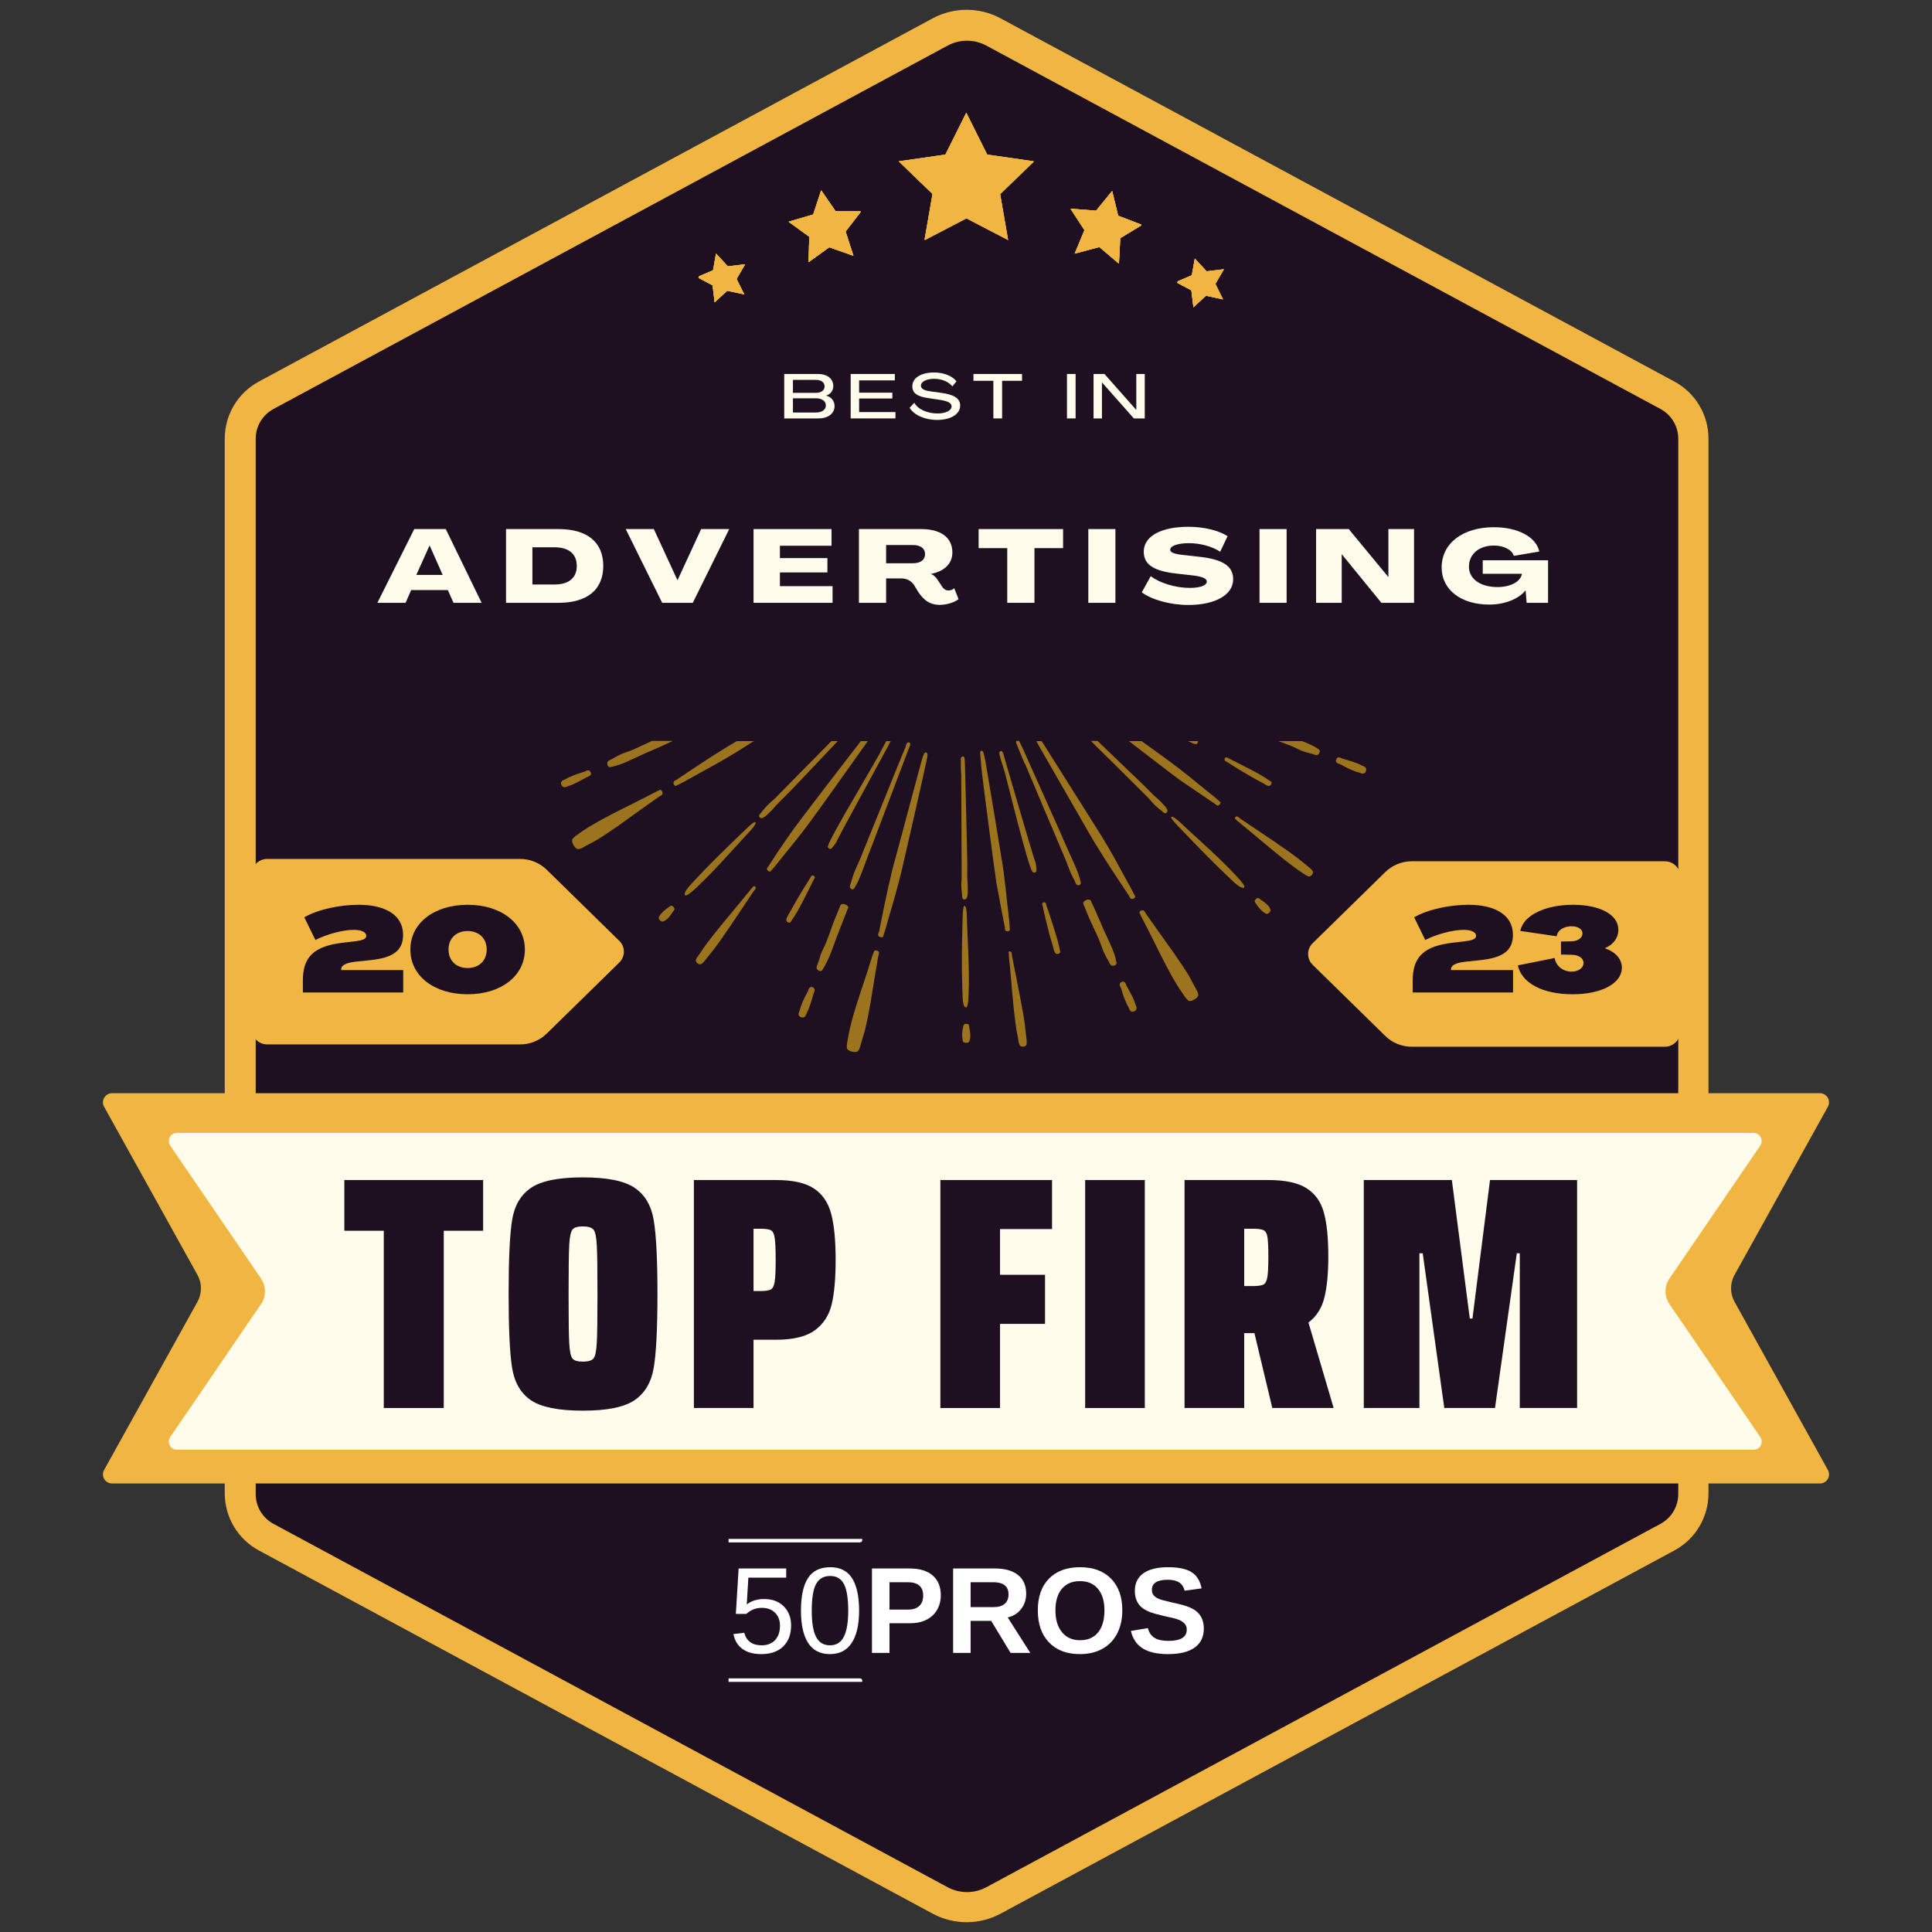 <svg xmlns="http://www.w3.org/2000/svg" xmlns:xlink="http://www.w3.org/1999/xlink" width="500" zoomAndPan="magnify" viewBox="0 0 375 375" height="500" preserveAspectRatio="xMidYMid meet" version="1.0"><rect x="0" y="0" width="375" height="375" fill="#333333" stroke="none"/><defs><g/><clipPath id="id1"><path d="M 43.621 1 L 331.621 1 L 331.621 374 L 43.621 374 Z M 43.621 1 " clip-rule="nonzero"/></clipPath><clipPath id="id2"><path d="M 43.621 1 L 331.621 1 L 331.621 373.574 L 43.621 373.574 Z M 43.621 1 " clip-rule="nonzero"/></clipPath><clipPath id="id3"><path d="M 194.23 3.562 L 325.016 74.062 C 329.082 76.258 331.621 80.508 331.621 85.133 L 331.621 289.867 C 331.621 294.492 329.082 298.742 325.016 300.938 L 194.23 371.438 C 190.105 373.66 185.137 373.66 181.016 371.438 L 50.23 300.938 C 46.16 298.742 43.621 294.492 43.621 289.867 L 43.621 85.133 C 43.621 80.508 46.16 76.258 50.23 74.062 L 181.016 3.562 C 185.137 1.34 190.105 1.34 194.23 3.562 " clip-rule="nonzero"/></clipPath><clipPath id="id4"><path d="M 19 212.191 L 356 212.191 L 356 287.941 L 19 287.941 Z M 19 212.191 " clip-rule="nonzero"/></clipPath><clipPath id="id5"><path d="M 32 219.895 L 342 219.895 L 342 281.395 L 32 281.395 Z M 32 219.895 " clip-rule="nonzero"/></clipPath><clipPath id="id6"><path d="M 174.449 21.883 L 200.699 21.883 L 200.699 46.633 L 174.449 46.633 Z M 174.449 21.883 " clip-rule="nonzero"/></clipPath><clipPath id="id7"><path d="M 85.527 143.008 L 292.527 143.008 L 292.527 204.449 L 85.527 204.449 Z M 85.527 143.008 " clip-rule="nonzero"/></clipPath><clipPath id="id8"><path d="M 48.852 166.719 L 122 166.719 L 122 202.719 L 48.852 202.719 Z M 48.852 166.719 " clip-rule="nonzero"/></clipPath><clipPath id="id9"><path d="M 253 167.172 L 326.145 167.172 L 326.145 203.172 L 253 203.172 Z M 253 167.172 " clip-rule="nonzero"/></clipPath><clipPath id="id10"><path d="M 153 36 L 168 36 L 168 51 L 153 51 Z M 153 36 " clip-rule="nonzero"/></clipPath><clipPath id="id11"><path d="M 152.188 37.961 L 166.293 35.941 L 168.203 49.305 L 154.098 51.324 Z M 152.188 37.961 " clip-rule="nonzero"/></clipPath><clipPath id="id12"><path d="M 166.434 35.922 L 152.324 37.941 L 154.238 51.305 L 168.344 49.285 Z M 166.434 35.922 " clip-rule="nonzero"/></clipPath><clipPath id="id13"><path d="M 135 49 L 145 49 L 145 59 L 135 59 Z M 135 49 " clip-rule="nonzero"/></clipPath><clipPath id="id14"><path d="M 137.508 48.648 L 146.66 52.008 L 143.559 60.457 L 134.406 57.094 Z M 137.508 48.648 " clip-rule="nonzero"/></clipPath><clipPath id="id15"><path d="M 143.281 60.367 L 134.129 57.004 L 137.23 48.559 L 146.383 51.918 Z M 143.281 60.367 " clip-rule="nonzero"/></clipPath><clipPath id="id16"><path d="M 207 37 L 222 37 L 222 52 L 207 52 Z M 207 37 " clip-rule="nonzero"/></clipPath><clipPath id="id17"><path d="M 208.773 35.449 L 222.672 38.602 L 219.688 51.766 L 205.789 48.617 Z M 208.773 35.449 " clip-rule="nonzero"/></clipPath><clipPath id="id18"><path d="M 222.809 38.633 L 208.914 35.48 L 205.926 48.648 L 219.824 51.797 Z M 222.809 38.633 " clip-rule="nonzero"/></clipPath><clipPath id="id19"><path d="M 228 50 L 238 50 L 238 60 L 228 60 Z M 228 50 " clip-rule="nonzero"/></clipPath><clipPath id="id20"><path d="M 230.438 49.613 L 239.594 52.973 L 236.488 61.422 L 227.336 58.059 Z M 230.438 49.613 " clip-rule="nonzero"/></clipPath><clipPath id="id21"><path d="M 236.211 61.332 L 227.059 57.969 L 230.16 49.523 L 239.312 52.883 Z M 236.211 61.332 " clip-rule="nonzero"/></clipPath><clipPath id="id22"><path d="M 219 304 L 233.66 304 L 233.66 322 L 219 322 Z M 219 304 " clip-rule="nonzero"/></clipPath><clipPath id="id23"><path d="M 141.41 325 L 168 325 L 168 326.449 L 141.41 326.449 Z M 141.41 325 " clip-rule="nonzero"/></clipPath><clipPath id="id24"><path d="M 141.41 298.699 L 168 298.699 L 168 300 L 141.41 300 Z M 141.41 298.699 " clip-rule="nonzero"/></clipPath></defs><g clip-path="url(#id1)"><path fill="#1e0f21" d="M 194.23 3.562 L 325.016 74.062 C 329.082 76.258 331.621 80.508 331.621 85.133 L 331.621 289.867 C 331.621 294.492 329.082 298.742 325.016 300.938 L 194.23 371.438 C 190.105 373.66 185.137 373.66 181.016 371.438 L 50.23 300.938 C 46.16 298.742 43.621 294.492 43.621 289.867 L 43.621 85.133 C 43.621 80.508 46.16 76.258 50.23 74.062 L 181.016 3.562 C 185.137 1.34 190.105 1.34 194.23 3.562 " fill-opacity="1" fill-rule="nonzero"/></g><g clip-path="url(#id2)"><g clip-path="url(#id3)"><path stroke-linecap="butt" transform="matrix(0.751, 0, 0, 0.751, 43.621, 0)" fill="none" stroke-linejoin="miter" d="M 200.641 4.745 L 374.872 98.66 C 380.289 101.585 383.672 107.246 383.672 113.407 L 383.672 386.139 C 383.672 392.3 380.289 397.962 374.872 400.886 L 200.641 494.801 C 195.145 497.762 188.526 497.762 183.036 494.801 L 8.805 400.886 C 3.382 397.962 -0 392.3 -0 386.139 L -0 113.407 C -0 107.246 3.382 101.585 8.805 98.66 L 183.036 4.745 C 188.526 1.785 195.145 1.785 200.641 4.745 " stroke="#f1b642" stroke-width="16" stroke-opacity="1" stroke-miterlimit="4"/></g></g><g clip-path="url(#id4)"><path fill="#f1b642" d="M 353.25 212.191 L 21.75 212.191 C 21.125 212.191 20.547 212.523 20.227 213.059 C 19.91 213.598 19.902 214.262 20.203 214.809 L 38.324 247.453 C 39.23 249.078 39.23 251.055 38.324 252.684 L 20.203 285.328 C 19.902 285.871 19.91 286.539 20.227 287.074 C 20.547 287.613 21.125 287.941 21.75 287.941 L 353.25 287.941 C 353.875 287.941 354.453 287.613 354.773 287.074 C 355.09 286.539 355.098 285.871 354.797 285.328 L 336.676 252.684 C 335.77 251.055 335.77 249.078 336.676 247.453 L 354.797 214.809 C 355.098 214.262 355.09 213.598 354.773 213.059 C 354.453 212.523 353.875 212.191 353.25 212.191 " fill-opacity="1" fill-rule="nonzero"/></g><g clip-path="url(#id5)"><path fill="#fffcec" d="M 340.359 219.895 L 34.352 219.895 C 33.766 219.895 33.227 220.219 32.953 220.738 C 32.68 221.258 32.715 221.887 33.047 222.371 L 50.668 248.168 C 51.688 249.66 51.688 251.629 50.668 253.121 L 33.047 278.918 C 32.715 279.402 32.68 280.031 32.953 280.551 C 33.227 281.07 33.766 281.395 34.352 281.395 L 340.359 281.395 C 340.945 281.395 341.484 281.07 341.758 280.551 C 342.031 280.031 341.992 279.402 341.664 278.918 L 324.039 253.121 C 323.02 251.629 323.02 249.66 324.039 248.168 L 341.664 222.371 C 341.992 221.887 342.031 221.258 341.758 220.738 C 341.484 220.219 340.945 219.895 340.359 219.895 " fill-opacity="1" fill-rule="nonzero"/></g><g clip-path="url(#id6)"><path fill="#f1b642" d="M 187.609 21.965 L 191.652 30.082 L 200.699 31.383 L 194.152 37.707 L 195.703 46.625 L 187.609 42.414 L 179.512 46.625 L 181.055 37.707 L 174.512 31.383 L 183.559 30.082 Z M 187.609 21.965 " fill-opacity="1" fill-rule="nonzero"/><path fill="#f1b642" d="M 187.547 21.887 L 191.598 30.004 L 200.645 31.305 L 194.094 37.629 L 195.641 46.547 L 187.547 42.336 L 179.453 46.547 L 181 37.629 L 174.449 31.305 L 183.496 30.004 Z M 187.547 21.887 " fill-opacity="1" fill-rule="nonzero"/><path fill="#f1b642" d="M 187.547 21.887 L 191.598 30.004 L 200.645 31.305 L 194.094 37.629 L 195.641 46.547 L 187.547 42.336 L 179.453 46.547 L 181 37.629 L 174.449 31.305 L 183.496 30.004 Z M 187.547 21.887 " fill-opacity="1" fill-rule="nonzero"/><path fill="#f1b642" d="M 187.547 21.887 L 191.598 30.004 L 200.645 31.305 L 194.094 37.629 L 195.641 46.547 L 187.547 42.336 L 179.453 46.547 L 181 37.629 L 174.449 31.305 L 183.496 30.004 Z M 187.547 21.887 " fill-opacity="1" fill-rule="nonzero"/></g><g clip-path="url(#id7)"><path fill="#9c741e" d="M 290.375 117.434 C 290.332 117.434 290.25 117.434 290.207 117.434 C 288.855 117.434 287.5 117.52 286.105 117.477 C 285.516 117.434 284.922 117.52 284.328 117.602 C 284.16 117.645 283.867 117.645 283.781 117.816 C 283.695 118.027 283.867 118.113 284.035 118.156 C 285.176 118.492 286.527 118.281 287.711 118.281 C 287.711 118.281 287.711 118.281 287.797 118.281 C 288.559 118.324 289.363 118.324 290.121 118.324 C 290.293 118.324 290.504 118.324 290.715 118.324 L 289.488 120.316 C 288.473 120.273 287.461 120.273 286.445 120.273 C 283.23 120.316 279.973 120.402 276.762 120.527 C 275.621 120.57 274.438 120.57 273.297 120.656 C 273.211 120.656 273.125 120.656 273.039 120.699 C 272.785 120.824 272.914 121.082 273.125 121.164 C 273.336 121.207 273.633 121.164 273.887 121.207 C 276.637 121.293 279.383 121.375 282.133 121.461 C 281.922 121.461 281.965 121.461 282.895 121.504 C 283.23 121.504 283.188 121.504 283.02 121.504 C 284.836 121.547 286.656 121.59 288.473 121.59 C 288.559 121.59 288.684 121.59 288.77 121.59 L 287.375 123.793 C 287.289 123.793 287.164 123.793 287.078 123.793 C 286.148 123.793 285.258 123.793 284.328 123.836 C 283.355 123.836 282.344 123.879 281.371 123.879 C 280.441 123.879 279.551 123.836 278.664 123.879 C 278.453 123.879 276.719 123.879 277.059 124.387 C 277.184 124.602 277.734 124.559 277.945 124.559 C 278.367 124.602 278.75 124.602 279.172 124.641 C 280.102 124.684 281.031 124.602 281.922 124.602 C 282.895 124.602 283.867 124.641 284.879 124.641 C 285.516 124.641 286.148 124.641 286.824 124.641 L 285.133 127.355 C 284.035 127.355 282.934 127.312 281.879 127.312 C 278.41 127.355 274.945 127.441 271.52 127.57 C 270.293 127.609 269.066 127.609 267.883 127.695 C 267.797 127.695 267.672 127.695 267.629 127.738 C 267.375 127.867 267.5 128.121 267.711 128.203 C 267.969 128.289 268.305 128.203 268.559 128.246 C 271.52 128.332 274.52 128.418 277.48 128.5 C 277.184 128.5 277.141 128.5 278.242 128.5 C 278.621 128.5 278.582 128.5 278.367 128.5 C 280.312 128.543 282.258 128.586 284.203 128.586 C 284.289 128.586 284.371 128.586 284.414 128.586 L 282.895 131.004 C 282.047 131.004 281.16 131.004 280.312 131.004 C 277.945 131.047 275.621 130.961 273.254 131.047 C 272.66 131.09 272.066 131.09 271.52 131.172 C 271.309 131.172 270.801 131.215 271.012 131.555 C 271.18 131.809 271.941 131.727 272.195 131.766 C 272.746 131.809 273.254 131.809 273.801 131.852 C 274.945 131.895 276.086 131.809 277.27 131.809 C 278.496 131.809 279.723 131.852 280.988 131.852 C 281.453 131.852 281.922 131.852 282.387 131.852 L 278.832 137.492 C 277.902 137.535 276.973 137.535 276.086 137.492 C 275.492 137.449 274.902 137.535 274.309 137.617 C 274.141 137.66 273.844 137.66 273.758 137.832 C 273.676 138.043 273.844 138.129 274.016 138.172 C 275.156 138.512 276.508 138.297 277.691 138.297 C 277.691 138.297 277.691 138.297 277.777 138.297 C 277.945 138.297 278.156 138.297 278.324 138.297 L 276.762 140.758 L 101.379 140.758 L 100.406 139.188 C 100.699 139.188 101 139.188 101.293 139.188 C 104.508 139.145 107.762 139.059 110.977 138.934 C 112.117 138.891 113.301 138.891 114.441 138.809 C 114.527 138.809 114.613 138.809 114.695 138.762 C 114.949 138.637 114.824 138.383 114.613 138.297 C 114.402 138.254 114.105 138.297 113.852 138.254 C 111.102 138.172 108.355 138.086 105.605 138 C 105.816 138 105.773 138 104.844 137.957 C 104.508 137.957 104.551 137.957 104.719 137.957 C 103.027 137.914 101.336 137.875 99.602 137.914 L 98.078 135.543 C 99.391 135.543 100.742 135.457 102.055 135.5 C 102.645 135.543 103.238 135.457 103.832 135.371 C 104 135.328 104.293 135.328 104.379 135.16 C 104.465 134.945 104.293 134.863 104.125 134.82 C 102.984 134.48 101.633 134.695 100.449 134.695 C 100.449 134.695 100.449 134.695 100.363 134.695 C 99.602 134.652 98.797 134.652 98.039 134.652 C 97.867 134.652 97.699 134.652 97.531 134.652 L 96.305 132.699 C 96.98 132.699 97.656 132.699 98.336 132.699 C 101.547 132.656 104.805 132.574 108.016 132.445 C 109.156 132.402 110.34 132.402 111.484 132.316 C 111.57 132.316 111.652 132.316 111.738 132.273 C 111.992 132.148 111.863 131.895 111.652 131.809 C 111.441 131.766 111.145 131.809 110.891 131.766 C 108.145 131.684 105.395 131.598 102.645 131.512 C 102.859 131.512 102.816 131.512 101.887 131.469 C 101.547 131.469 101.59 131.469 101.758 131.469 C 99.941 131.426 98.121 131.387 96.305 131.387 C 96.051 131.387 95.797 131.387 95.543 131.387 L 94.105 129.094 C 94.781 129.094 95.414 129.055 96.094 129.094 C 97.023 129.094 97.91 129.137 98.797 129.094 C 99.008 129.094 100.742 129.094 100.406 128.586 C 100.277 128.375 99.73 128.418 99.52 128.418 C 99.094 128.375 98.715 128.375 98.293 128.332 C 97.359 128.289 96.43 128.375 95.543 128.375 C 94.91 128.375 94.273 128.375 93.598 128.332 L 91.906 125.617 C 92.371 125.617 92.879 125.617 93.344 125.617 C 96.812 125.574 100.277 125.488 103.703 125.363 C 104.93 125.32 106.156 125.32 107.34 125.238 C 107.426 125.238 107.551 125.238 107.594 125.191 C 107.848 125.066 107.719 124.812 107.508 124.727 C 107.254 124.641 106.918 124.727 106.664 124.684 C 103.66 124.602 100.699 124.516 97.699 124.43 C 97.996 124.43 98.039 124.43 96.938 124.43 C 96.559 124.43 96.602 124.43 96.812 124.43 C 94.91 124.387 93.008 124.344 91.102 124.344 L 89.582 121.93 C 89.668 121.93 89.707 121.93 89.75 121.93 C 90.172 121.93 90.598 121.93 91.02 121.93 C 92.16 121.93 93.301 121.93 94.402 121.93 C 96.77 121.887 99.094 121.973 101.461 121.887 C 102.055 121.844 102.645 121.844 103.195 121.758 C 103.406 121.758 103.914 121.715 103.703 121.375 C 103.535 121.125 102.773 121.207 102.52 121.164 C 101.969 121.125 101.461 121.125 100.914 121.082 C 99.77 121.035 98.629 121.125 97.445 121.125 C 96.219 121.125 94.992 121.082 93.723 121.082 C 92.5 121.035 91.273 121.082 90.047 121.082 C 89.793 121.082 89.496 121.035 89.242 121.082 C 89.16 121.082 89.117 121.125 89.031 121.164 L 87.508 118.703 C 88.777 118.703 90.047 118.621 91.359 118.664 C 91.949 118.703 92.543 118.621 93.133 118.535 C 93.301 118.492 93.598 118.492 93.684 118.324 C 93.766 118.113 93.598 118.027 93.43 117.984 C 92.289 117.645 90.934 117.855 89.75 117.855 C 89.75 117.855 89.75 117.855 89.668 117.855 C 88.906 117.816 88.102 117.816 87.34 117.816 C 87.297 117.816 87.258 117.816 87.172 117.816 L 88.398 115.82 C 89.285 115.82 90.129 115.863 91.02 115.82 C 94.234 115.777 97.488 115.695 100.699 115.566 C 101.844 115.523 103.027 115.523 104.168 115.441 C 104.254 115.441 104.336 115.441 104.422 115.398 C 104.676 115.27 104.551 115.016 104.336 114.93 C 104.125 114.887 103.832 114.93 103.578 114.887 C 100.828 114.805 98.078 114.719 95.332 114.633 C 95.543 114.633 95.5 114.633 94.57 114.59 C 94.234 114.59 94.273 114.59 94.445 114.59 C 92.668 114.551 90.891 114.508 89.117 114.508 L 90.512 112.301 C 91.359 112.301 92.246 112.301 93.09 112.301 C 94.062 112.301 95.078 112.258 96.051 112.258 C 96.98 112.258 97.867 112.301 98.758 112.258 C 98.969 112.258 100.699 112.258 100.363 111.75 C 100.238 111.539 99.688 111.582 99.477 111.582 C 99.051 111.539 98.672 111.539 98.25 111.496 C 97.316 111.453 96.387 111.539 95.5 111.539 C 94.527 111.539 93.555 111.496 92.543 111.496 C 92.031 111.496 91.527 111.496 91.02 111.496 L 92.711 108.824 C 93.641 108.824 94.613 108.824 95.586 108.824 C 99.051 108.781 102.52 108.699 105.945 108.57 C 107.172 108.527 108.398 108.527 109.578 108.441 C 109.664 108.441 109.793 108.441 109.836 108.402 C 110.09 108.273 109.961 108.02 109.75 107.934 C 109.496 107.848 109.156 107.934 108.906 107.891 C 105.945 107.805 102.941 107.723 99.98 107.637 C 100.277 107.637 100.32 107.637 99.223 107.637 C 98.84 107.637 98.883 107.637 99.094 107.637 C 97.234 107.594 95.332 107.555 93.473 107.555 L 94.992 105.133 C 95.715 105.133 96.43 105.133 97.148 105.133 C 99.52 105.094 101.844 105.176 104.211 105.094 C 104.805 105.051 105.395 105.051 105.945 104.965 C 106.156 104.965 106.664 104.922 106.453 104.586 C 106.285 104.328 105.523 104.414 105.27 104.371 C 104.719 104.328 104.211 104.328 103.66 104.285 C 102.52 104.246 101.379 104.328 100.195 104.328 C 98.969 104.328 97.742 104.285 96.473 104.285 C 96.137 104.285 95.84 104.285 95.5 104.285 L 99.051 98.648 C 99.812 98.648 100.617 98.605 101.379 98.648 C 101.547 98.648 101.672 98.648 101.844 98.648 C 102.309 98.648 102.73 98.605 103.195 98.52 C 103.363 98.477 103.66 98.477 103.746 98.309 C 103.832 98.094 103.66 98.012 103.492 97.969 C 102.688 97.715 101.801 97.758 100.914 97.801 C 100.531 97.801 100.152 97.84 99.812 97.84 C 99.812 97.84 99.812 97.84 99.73 97.84 C 99.688 97.84 99.645 97.84 99.602 97.84 C 99.645 97.84 99.688 97.84 99.73 97.84 C 99.77 97.84 99.77 97.84 99.812 97.84 C 99.77 97.84 99.688 97.84 99.559 97.84 L 101.125 95.34 L 276.68 95.34 L 277.648 96.906 C 277.184 96.906 276.762 96.906 276.297 96.906 C 273.082 96.949 269.828 97.035 266.613 97.164 C 265.473 97.203 264.289 97.203 263.148 97.289 C 263.062 97.289 262.977 97.289 262.895 97.332 C 262.641 97.461 262.766 97.715 262.977 97.801 C 263.188 97.84 263.484 97.801 263.738 97.84 C 266.488 97.926 269.234 98.012 271.984 98.094 C 271.773 98.094 271.816 98.094 272.746 98.137 C 273.082 98.137 273.039 98.137 272.871 98.137 C 274.688 98.18 276.508 98.223 278.324 98.223 C 278.367 98.223 278.367 98.223 278.41 98.223 L 279.891 100.598 C 279.762 100.598 279.68 100.598 279.551 100.598 C 278.199 100.598 276.848 100.68 275.449 100.641 C 274.859 100.598 274.266 100.68 273.676 100.77 C 273.508 100.809 273.211 100.809 273.125 100.98 C 273.039 101.191 273.211 101.277 273.379 101.316 C 274.52 101.656 275.875 101.445 277.059 101.445 C 277.059 101.445 277.059 101.445 277.141 101.445 C 277.902 101.488 278.707 101.488 279.469 101.488 C 279.762 101.488 280.102 101.531 280.441 101.488 L 281.664 103.438 C 280.863 103.438 280.016 103.398 279.215 103.438 C 276 103.48 272.746 103.566 269.531 103.691 C 268.391 103.734 267.207 103.734 266.066 103.82 C 265.98 103.82 265.895 103.82 265.809 103.863 C 265.559 103.988 265.684 104.246 265.895 104.328 C 266.109 104.371 266.402 104.328 266.656 104.371 C 269.402 104.457 272.152 104.543 274.902 104.625 C 274.688 104.625 274.73 104.625 275.66 104.668 C 276 104.668 275.957 104.668 275.789 104.668 C 277.609 104.711 279.426 104.754 281.242 104.754 C 281.625 104.754 282.047 104.754 282.426 104.711 L 283.867 107 C 283.062 107 282.258 107.043 281.453 107.043 C 280.523 107.043 279.637 107 278.75 107.043 C 278.539 107.043 276.805 107.043 277.141 107.555 C 277.27 107.766 277.82 107.723 278.031 107.723 C 278.453 107.766 278.832 107.766 279.258 107.805 C 280.188 107.848 281.117 107.766 282.004 107.766 C 282.809 107.766 283.57 107.805 284.371 107.805 L 286.062 110.52 C 285.43 110.52 284.797 110.52 284.203 110.52 C 280.734 110.562 277.27 110.648 273.844 110.773 C 272.617 110.816 271.395 110.816 270.207 110.902 C 270.125 110.902 269.996 110.902 269.953 110.945 C 269.703 111.07 269.828 111.328 270.039 111.41 C 270.293 111.496 270.633 111.41 270.883 111.453 C 273.887 111.539 276.848 111.621 279.848 111.707 C 279.551 111.707 279.512 111.707 280.609 111.707 C 280.988 111.707 280.949 111.707 280.734 111.707 C 282.68 111.75 284.625 111.793 286.57 111.793 C 286.656 111.793 286.781 111.793 286.867 111.793 L 288.43 114.297 C 288.391 114.297 288.391 114.25 288.348 114.25 C 288.18 114.211 287.922 114.211 287.754 114.211 C 287.332 114.211 286.91 114.211 286.488 114.211 C 285.344 114.211 284.203 114.211 283.105 114.211 C 280.734 114.25 278.41 114.168 276.043 114.25 C 275.449 114.297 274.859 114.297 274.309 114.379 C 274.098 114.379 273.59 114.422 273.801 114.762 C 273.973 115.016 274.73 114.93 274.988 114.973 C 275.535 115.016 276.043 115.016 276.594 115.059 C 277.734 115.102 278.875 115.016 280.059 115.016 C 281.285 115.016 282.512 115.059 283.781 115.059 C 285.008 115.102 286.234 115.059 287.461 115.059 C 287.711 115.059 288.008 115.102 288.262 115.059 C 288.516 115.016 288.684 114.805 288.684 114.59 Z M 292.32 118.156 L 292.109 117.816 L 277.648 94.832 L 277.648 94.363 L 100.406 94.363 L 100.406 94.832 L 85.734 118.156 L 85.945 118.492 L 100.406 141.48 L 100.406 141.945 L 277.691 141.945 L 277.691 141.48 Z M 261.668 137.574 C 261.793 137.535 261.965 137.574 262.09 137.535 C 262.895 137.492 263.695 137.449 264.457 137.449 C 265.809 137.449 267.121 137.449 268.473 137.492 C 269.152 137.492 269.828 137.492 270.504 137.535 C 270.547 137.535 270.59 137.535 270.801 137.535 C 271.223 137.535 271.605 137.574 272.027 137.574 C 272.152 137.574 272.363 137.535 272.492 137.574 C 272.785 137.66 272.703 137.914 272.449 137.957 C 272.238 138 271.984 137.957 271.73 138 C 271.223 138 270.758 138.043 270.25 138.043 C 268.898 138.086 267.586 138.086 266.234 138.086 C 265.305 138.086 264.418 138.086 263.484 138.086 C 262.938 138.086 262.258 138.172 261.711 138 C 261.457 137.914 261.414 137.66 261.668 137.574 Z M 270.293 134.777 C 270.125 134.734 269.953 134.652 270.039 134.438 C 270.125 134.227 270.418 134.27 270.59 134.227 C 271.18 134.141 271.773 134.098 272.363 134.098 C 273.719 134.184 275.07 134.059 276.465 134.059 C 276.93 134.059 277.438 134.016 277.902 134.059 C 278.41 134.141 278.453 134.82 277.902 134.906 C 277.438 134.988 276.891 134.906 276.379 134.906 C 275.621 134.906 274.816 134.863 274.055 134.863 C 273.973 134.863 273.93 134.863 273.973 134.863 C 272.785 134.906 271.477 135.117 270.293 134.777 Z M 273.973 134.906 C 274.016 134.906 274.016 134.906 274.055 134.906 C 274.859 134.945 274.055 134.906 273.973 134.906 Z M 272.324 107.215 C 273.211 107.086 274.098 107.172 274.988 107.215 C 275.156 107.215 275.621 107.172 275.703 107.383 C 275.832 107.68 275.281 107.68 275.113 107.68 C 274.266 107.766 273.336 107.805 272.492 107.723 C 272.324 107.723 271.898 107.723 271.816 107.555 C 271.605 107.297 272.109 107.254 272.324 107.215 Z M 277.566 138.172 C 277.609 138.172 277.609 138.172 277.648 138.172 C 278.453 138.211 277.648 138.172 277.566 138.172 Z M 280.906 131.727 C 281.707 131.727 280.059 131.727 280.906 131.727 Z M 266.781 134.27 C 267.207 134.27 267.586 134.312 268.012 134.312 C 268.137 134.312 268.348 134.27 268.473 134.312 C 268.77 134.395 268.688 134.652 268.434 134.695 C 268.223 134.734 267.969 134.695 267.711 134.734 C 265.895 134.777 264.035 134.82 262.215 134.82 C 261.285 134.82 260.398 134.82 259.469 134.82 C 258.918 134.82 258.242 134.906 257.691 134.734 C 257.441 134.652 257.398 134.395 257.652 134.312 C 257.777 134.27 257.945 134.312 258.074 134.27 C 258.875 134.227 259.68 134.184 260.441 134.184 C 262.469 134.184 264.457 134.184 266.488 134.227 C 266.531 134.27 266.613 134.27 266.781 134.27 Z M 268.18 107.805 C 268.094 107.805 267.926 107.805 267.797 107.766 C 267.672 107.766 267.543 107.723 267.5 107.637 C 267.289 107.297 267.84 107.254 268.012 107.254 C 268.77 107.172 269.574 107.215 270.375 107.254 C 270.504 107.254 270.59 107.254 270.715 107.254 C 270.883 107.254 271.352 107.215 271.434 107.426 C 271.562 107.723 271.012 107.723 270.844 107.723 C 269.953 107.805 269.066 107.848 268.18 107.805 Z M 266.191 124.43 C 266.023 124.43 265.598 124.43 265.516 124.262 C 265.305 123.922 265.852 123.879 266.023 123.879 C 266.91 123.754 267.84 123.836 268.688 123.879 C 268.855 123.879 269.32 123.836 269.402 124.047 C 269.531 124.344 268.98 124.344 268.812 124.344 C 267.926 124.43 267.039 124.516 266.191 124.43 Z M 268.434 131.555 C 266.996 131.598 265.559 131.684 264.078 131.598 C 263.867 131.598 262.938 131.684 262.895 131.344 C 262.852 130.961 263.867 131.047 264.078 131.004 C 265.516 130.918 266.953 131.004 268.434 131.047 C 268.602 131.047 269.574 130.961 269.617 131.301 C 269.617 131.641 268.602 131.555 268.434 131.555 Z M 282.176 118.07 C 281.965 118.113 281.707 118.07 281.453 118.113 C 279.637 118.156 277.777 118.195 275.957 118.195 C 275.027 118.195 274.141 118.195 273.211 118.195 C 272.66 118.195 271.984 118.281 271.434 118.113 C 271.18 118.027 271.137 117.773 271.395 117.688 C 271.52 117.645 271.688 117.688 271.816 117.645 C 272.617 117.602 273.422 117.559 274.184 117.559 C 276.211 117.559 278.199 117.559 280.23 117.602 C 280.273 117.602 280.312 117.602 280.523 117.602 C 280.949 117.602 281.328 117.645 281.75 117.645 C 281.879 117.645 282.09 117.602 282.215 117.645 C 282.469 117.773 282.387 118.027 282.176 118.07 Z M 271.223 114.887 C 269.785 114.93 268.348 115.016 266.867 114.93 C 266.656 114.93 265.727 115.016 265.684 114.676 C 265.641 114.297 266.656 114.379 266.867 114.34 C 268.305 114.25 269.742 114.34 271.223 114.379 C 271.395 114.379 272.363 114.297 272.406 114.633 C 272.406 114.973 271.395 114.887 271.223 114.887 Z M 283.652 115.102 C 284.5 115.102 282.852 115.059 283.652 115.102 Z M 272.195 123.879 C 273.082 123.754 273.973 123.836 274.859 123.879 C 275.027 123.879 275.492 123.836 275.578 124.047 C 275.703 124.344 275.156 124.344 274.988 124.344 C 274.141 124.43 273.211 124.473 272.363 124.387 C 272.195 124.387 271.773 124.387 271.688 124.219 C 271.477 123.922 272.027 123.879 272.195 123.879 Z M 287.672 118.281 C 287.711 118.281 287.711 118.281 287.754 118.281 C 288.559 118.281 287.754 118.281 287.672 118.281 Z M 284.836 124.559 C 285.516 124.602 284.203 124.559 284.836 124.559 Z M 277.102 101.617 C 277.141 101.617 277.141 101.617 277.184 101.617 C 277.945 101.656 277.141 101.656 277.102 101.617 Z M 263.02 101.531 C 262.469 101.531 261.793 101.617 261.246 101.445 C 260.992 101.359 260.949 101.105 261.203 101.02 C 261.328 100.98 261.496 101.02 261.625 100.98 C 262.426 100.938 263.23 100.895 263.992 100.895 C 266.023 100.895 268.012 100.895 270.039 100.938 C 270.082 100.938 270.125 100.938 270.336 100.938 C 270.758 100.938 271.137 100.98 271.562 100.98 C 271.688 100.98 271.898 100.938 272.027 100.98 C 272.324 101.062 272.238 101.316 271.984 101.359 C 271.773 101.402 271.52 101.359 271.266 101.402 C 269.445 101.445 267.586 101.488 265.77 101.488 C 264.84 101.574 263.906 101.574 263.02 101.531 Z M 107.34 101.531 C 107.508 101.574 107.676 101.656 107.594 101.871 C 107.508 102.082 107.215 102.039 107.043 102.082 C 106.453 102.164 105.859 102.207 105.27 102.207 C 103.914 102.125 102.562 102.25 101.168 102.25 C 100.699 102.25 100.195 102.293 99.73 102.25 C 99.223 102.164 99.18 101.488 99.73 101.402 C 100.195 101.316 100.742 101.402 101.25 101.402 C 102.012 101.402 102.816 101.445 103.578 101.445 C 103.66 101.445 103.703 101.445 103.66 101.445 C 104.844 101.402 106.156 101.191 107.34 101.531 Z M 111.441 111.879 C 111.609 111.879 112.031 111.879 112.117 112.047 C 112.328 112.387 111.781 112.43 111.609 112.43 C 110.723 112.555 109.793 112.473 108.945 112.43 C 108.777 112.43 108.312 112.473 108.227 112.258 C 108.102 111.961 108.648 111.961 108.82 111.961 C 109.664 111.879 110.598 111.793 111.441 111.879 Z M 109.199 104.797 C 110.637 104.754 112.074 104.668 113.555 104.754 C 113.766 104.754 114.695 104.668 114.738 105.008 C 114.781 105.391 113.766 105.305 113.555 105.348 C 112.117 105.434 110.68 105.348 109.199 105.305 C 109.031 105.305 108.059 105.391 108.016 105.051 C 108.016 104.668 109.031 104.797 109.199 104.797 Z M 103.66 101.402 C 103.621 101.402 103.621 101.402 103.578 101.402 C 102.773 101.359 103.578 101.402 103.66 101.402 Z M 119.938 101.996 C 119.812 102.039 119.645 101.996 119.516 102.039 C 118.797 102.082 118.078 102.082 117.316 102.125 C 117.234 102.125 117.191 102.125 117.105 102.125 C 115.078 102.125 113.09 102.125 111.059 102.082 C 111.02 102.082 110.977 102.082 110.766 102.082 C 110.34 102.082 109.961 102.039 109.539 102.039 C 109.41 102.039 109.199 102.082 109.074 102.039 C 108.777 101.953 108.863 101.699 109.117 101.656 C 109.328 101.617 109.578 101.656 109.836 101.617 C 111.145 101.574 112.457 101.574 113.766 101.531 C 114.316 101.531 114.824 101.531 115.375 101.531 C 116.305 101.531 117.191 101.531 118.121 101.531 C 118.672 101.531 119.348 101.445 119.898 101.617 C 120.191 101.656 120.234 101.914 119.938 101.996 Z M 115.922 98.73 C 115.797 98.773 115.625 98.73 115.5 98.773 C 114.695 98.816 113.895 98.859 113.133 98.859 C 112.75 98.859 112.414 98.859 112.031 98.859 C 110.383 98.859 108.734 98.859 107.086 98.816 C 107.043 98.816 107 98.816 106.789 98.816 C 106.367 98.816 105.984 98.773 105.562 98.773 C 105.438 98.773 105.227 98.816 105.098 98.773 C 104.805 98.688 104.887 98.434 105.141 98.391 C 105.352 98.348 105.605 98.391 105.859 98.348 C 107.297 98.309 108.734 98.266 110.129 98.266 C 110.555 98.266 110.934 98.266 111.355 98.266 C 112.285 98.266 113.176 98.266 114.105 98.266 C 114.652 98.266 115.332 98.18 115.883 98.348 C 116.176 98.391 116.219 98.648 115.922 98.73 Z M 109.453 128.543 C 109.621 128.543 110.047 128.543 110.129 128.715 C 110.129 128.758 110.129 128.758 110.172 128.758 C 110.301 129.012 109.836 129.055 109.664 129.094 C 108.863 129.18 108.059 129.137 107.254 129.094 C 107.172 129.094 107.086 129.094 106.957 129.094 C 106.789 129.094 106.324 129.137 106.242 128.926 C 106.113 128.629 106.664 128.629 106.832 128.629 C 107.676 128.5 108.566 128.457 109.453 128.543 Z M 106.41 121.418 C 107.848 121.375 109.285 121.293 110.766 121.375 C 110.977 121.375 111.906 121.293 111.949 121.633 C 111.992 122.012 110.977 121.93 110.766 121.973 C 109.328 122.055 107.891 121.973 106.41 121.93 C 106.242 121.93 105.27 122.012 105.227 121.672 C 105.227 121.336 106.242 121.418 106.41 121.418 Z M 106.242 118.664 C 106.113 118.703 105.945 118.664 105.816 118.703 C 105.016 118.746 104.211 118.789 103.449 118.789 C 101.422 118.789 99.434 118.789 97.402 118.746 C 97.359 118.746 97.316 118.746 97.105 118.746 C 96.684 118.746 96.305 118.703 95.883 118.703 C 95.754 118.703 95.543 118.746 95.414 118.703 C 95.121 118.621 95.203 118.367 95.457 118.324 C 95.672 118.281 95.926 118.324 96.176 118.281 C 97.996 118.238 99.855 118.195 101.672 118.195 C 102.605 118.195 103.492 118.195 104.422 118.195 C 104.973 118.195 105.648 118.113 106.199 118.281 C 106.453 118.281 106.535 118.535 106.242 118.664 Z M 93.938 121.25 C 93.133 121.207 94.781 121.25 93.938 121.25 Z M 105.438 112.473 C 104.551 112.598 103.621 112.516 102.773 112.473 C 102.605 112.473 102.141 112.516 102.055 112.301 C 101.93 112.004 102.477 112.004 102.645 112.004 C 103.492 111.918 104.422 111.879 105.27 111.961 C 105.438 111.961 105.859 111.961 105.945 112.133 C 106.156 112.387 105.605 112.43 105.438 112.473 Z M 114.613 134.777 C 115.164 134.777 115.84 134.695 116.387 134.863 C 116.641 134.945 116.684 135.203 116.43 135.285 C 116.305 135.328 116.133 135.285 116.008 135.328 C 115.203 135.371 114.402 135.414 113.641 135.414 C 111.609 135.414 109.621 135.414 107.594 135.371 C 107.551 135.371 107.508 135.371 107.297 135.371 C 106.875 135.371 106.496 135.328 106.07 135.328 C 105.945 135.328 105.734 135.371 105.605 135.328 C 105.312 135.242 105.395 134.988 105.648 134.945 C 105.859 134.906 106.113 134.945 106.367 134.906 C 108.188 134.863 110.047 134.82 111.863 134.82 C 112.793 134.777 113.684 134.777 114.613 134.777 Z M 105.312 129.094 C 104.422 129.223 103.492 129.137 102.645 129.094 C 102.477 129.094 102.012 129.137 101.93 128.926 C 101.801 128.629 102.352 128.629 102.52 128.629 C 103.363 128.543 104.293 128.5 105.141 128.586 C 105.312 128.586 105.734 128.586 105.816 128.758 C 106.027 129.012 105.48 129.055 105.312 129.094 Z M 89.918 118.027 C 89.879 118.027 89.879 118.027 89.836 118.027 C 89.074 118.027 89.836 118.027 89.918 118.027 Z M 100.531 134.695 C 100.488 134.695 100.488 134.695 100.449 134.695 C 99.688 134.652 100.449 134.695 100.531 134.695 Z M 96.727 104.586 C 95.926 104.586 97.574 104.625 96.727 104.586 Z M 92.793 111.75 C 92.117 111.75 93.43 111.75 92.793 111.75 Z M 252.832 88.723 C 253.336 88.555 253.887 88.383 254.395 88.301 C 254.562 88.258 255.07 88.129 255.156 88.934 C 255.238 89.488 254.52 89.656 254.309 89.781 C 253.887 90.039 253.465 90.293 253 90.504 C 252.07 91.016 251.012 91.266 250.039 91.691 C 249.449 91.945 248.855 92.199 248.305 92.5 L 244.246 92.5 C 245.094 92.117 245.938 91.734 246.785 91.395 C 248.855 90.547 250.801 89.488 252.832 88.723 Z M 263.273 85.883 C 262.133 86.562 260.824 86.984 259.555 87.367 C 259.383 87.41 258.621 88.004 258.328 87.238 C 258.031 86.562 258.961 86.391 259.09 86.305 C 260.273 85.672 261.414 84.949 262.727 84.566 C 262.895 84.523 263.695 83.973 264.035 84.863 C 264.289 85.625 263.445 85.797 263.273 85.883 Z M 260.609 75.363 C 259.344 76.297 257.988 77.062 256.637 77.824 C 253.848 79.395 250.926 80.75 248.051 82.234 C 247.039 82.746 246.066 83.293 245.051 83.762 C 245.008 83.805 244.922 83.891 244.797 83.848 C 244.457 83.719 244.289 83.211 244.418 82.996 C 244.543 82.746 244.879 82.66 245.051 82.531 C 247.504 80.793 249.953 79.055 252.367 77.316 C 252.578 77.145 252.617 77.145 252.535 77.188 C 253.973 76.172 255.453 75.152 256.973 74.219 C 257.691 73.797 258.41 73.414 259.172 73.031 C 259.68 72.777 260.145 72.355 260.781 72.355 C 261.414 72.355 262.176 73.84 261.879 74.262 C 261.582 74.727 261.074 75.023 260.609 75.363 Z M 242.219 85.414 C 242.09 85.672 241.754 85.715 241.543 85.883 C 239.172 87.492 236.762 89.062 234.352 90.633 C 234.777 90.379 235.113 90.164 234.016 90.844 C 233.719 91.055 233.762 91.016 233.93 90.887 C 233.086 91.438 232.238 91.945 231.395 92.457 L 228.012 92.457 C 229.152 91.734 229.957 91.227 230.254 91.055 C 233 89.359 235.832 87.832 238.625 86.305 C 239.594 85.754 240.57 85.203 241.625 84.695 C 241.668 84.652 241.754 84.566 241.836 84.609 C 242.219 84.738 242.344 85.203 242.219 85.414 Z M 219.301 75.746 C 219.555 75.406 219.684 75.152 219.047 76.086 C 218.879 76.34 218.879 76.297 218.965 76.211 C 217.781 77.867 209.363 88.809 206.574 92.457 L 205.18 92.457 C 208.352 87.961 215.031 78.629 215.707 77.738 C 217.484 75.324 219.387 72.992 221.289 70.66 C 221.965 69.809 222.598 68.961 223.359 68.156 C 223.402 68.113 223.445 67.988 223.527 67.988 C 223.867 67.941 224.207 68.324 224.164 68.539 C 224.121 68.75 223.91 68.918 223.781 69.133 C 222.305 71.422 220.824 73.582 219.301 75.746 Z M 237.059 52.211 C 236.301 53.355 235.453 54.5 234.609 55.562 C 232.746 57.938 230.801 60.184 228.898 62.516 C 228.223 63.32 227.547 64.211 226.871 64.977 C 226.828 65.02 226.785 65.102 226.699 65.145 C 226.445 65.23 226.234 64.934 226.32 64.723 C 226.363 64.508 226.574 64.34 226.699 64.168 L 231.352 57.215 C 231.52 56.961 231.52 57 231.438 57.129 C 232.367 55.73 233.34 54.332 234.352 52.973 C 234.82 52.379 235.285 51.785 235.75 51.234 C 236.086 50.852 236.383 50.344 236.848 50.047 C 237.312 49.75 238.074 50.43 237.906 50.895 C 237.652 51.406 237.312 51.828 237.059 52.211 Z M 237.949 66.504 C 235.031 69.641 231.816 72.734 228.73 75.703 C 228.137 76.254 226.277 78.207 226.32 77.402 C 226.32 76.891 228.012 75.195 228.562 74.602 C 231.52 71.379 234.523 67.941 237.734 64.934 C 238.371 64.34 240.316 62.516 240.062 63.785 C 239.934 64.465 238.496 65.906 237.949 66.504 Z M 224.5 80.324 C 223.953 81.004 223.277 81.516 222.641 82.109 C 222.219 82.531 216.34 88.469 212.453 92.457 L 211.184 92.457 C 214.945 88.512 219.895 83.293 220.273 82.914 C 220.906 82.277 221.586 81.641 222.219 80.961 C 222.77 80.324 223.316 79.691 223.953 79.141 C 224.078 79.012 225.219 77.824 225.602 78.629 C 225.77 78.969 225.348 79.266 225.219 79.438 C 225.008 79.734 224.754 80.031 224.5 80.324 Z M 243.062 61.156 C 242.938 61.242 242.641 61.625 242.176 61.031 C 241.879 60.648 242.219 60.395 242.344 60.227 C 242.809 59.547 243.277 58.785 244.035 58.402 C 244.207 58.316 244.629 58.062 245.051 58.742 C 245.262 59.121 244.965 59.336 244.879 59.504 C 244.418 60.184 243.738 60.691 243.062 61.156 Z M 202.43 90.59 C 202.43 90.59 202.473 90.547 202.473 90.504 C 202.43 90.59 202.094 91.227 202.43 90.59 Z M 218.453 62.262 C 217.609 63.746 216.723 65.188 215.793 66.629 C 215.664 66.797 215.621 67.055 215.453 67.18 C 215.242 67.309 214.859 67.18 214.82 66.883 C 214.82 66.754 214.945 66.586 214.988 66.504 L 215.496 65.484 C 216.383 63.746 217.23 61.965 218.203 60.27 C 218.582 59.633 218.965 58.996 219.387 58.402 C 219.469 58.316 219.512 58.148 219.641 58.105 C 219.934 57.977 220.359 58.273 220.359 58.57 C 220.359 59.164 219.895 59.633 219.684 60.098 C 219.301 60.777 218.879 61.496 218.453 62.262 Z M 200.527 92.457 C 200.57 92.371 200.656 92.242 200.695 92.16 C 201.289 91.016 209.957 75.238 210.465 74.094 C 210.676 73.582 211.016 73.117 211.395 72.691 C 211.52 72.566 211.648 72.312 211.945 72.395 C 212.238 72.48 212.281 72.691 212.281 72.863 C 212.238 73.5 209.914 77.656 207.504 81.77 C 205.18 85.754 202.898 89.742 202.473 90.461 C 202.473 90.461 202.473 90.461 202.43 90.547 C 202.094 91.184 201.754 91.82 201.418 92.41 L 200.527 92.41 Z M 198.543 88.977 C 198.543 88.934 198.582 88.934 198.582 88.895 C 198.543 89.062 198.414 89.402 198.543 88.977 Z M 213.805 51.488 C 213.508 52.508 212.918 53.441 212.535 54.457 C 212.113 55.52 211.734 56.621 211.352 57.68 C 210.973 58.742 210.508 59.801 210.086 60.863 C 210 61.074 209.914 61.371 209.789 61.539 C 209.535 61.879 208.434 61.625 208.352 61.074 C 208.309 60.906 208.434 60.691 208.52 60.566 L 208.941 59.461 C 209.324 58.484 209.703 57.469 210.086 56.535 C 210.93 54.5 211.52 52.379 212.496 50.43 C 212.746 49.922 213 49.453 213.297 48.988 C 213.383 48.82 213.68 48.395 214.27 48.902 C 214.734 49.242 214.312 49.879 214.27 50.09 C 214.059 50.555 213.93 51.023 213.805 51.488 Z M 216.172 44.746 C 216.09 44.914 215.961 45.852 215.199 45.512 C 214.523 45.215 215.031 44.449 215.074 44.281 C 215.453 43.008 215.793 41.652 216.426 40.465 C 216.512 40.293 216.68 39.363 217.566 39.742 C 218.328 40.082 217.82 40.801 217.781 41.016 C 217.441 42.328 216.805 43.559 216.172 44.746 Z M 197.145 92.457 L 196.383 92.457 C 196.426 92.371 196.469 92.242 196.512 92.16 L 196.934 91.055 C 197.312 90.078 203.613 73.414 203.996 72.438 C 204.84 70.402 205.477 68.324 206.363 66.332 C 206.574 65.824 206.828 65.359 207.125 64.891 C 207.211 64.723 207.461 64.297 207.926 64.723 C 208.266 65.02 207.883 65.652 207.844 65.867 C 207.715 66.332 207.547 66.797 207.422 67.266 C 207.082 68.281 206.574 69.215 206.152 70.234 C 205.73 71.293 199.301 87.195 198.625 88.852 C 198.668 88.723 198.711 88.637 198.582 88.934 C 198.16 89.996 197.738 91.055 197.273 92.117 C 197.23 92.242 197.188 92.371 197.145 92.457 Z M 211.309 57.68 C 211.605 56.961 211.055 58.402 211.309 57.68 Z M 202.516 55.605 C 202.598 55.855 202.43 56.152 202.348 56.367 C 201.797 59.207 201.207 62.008 200.613 64.805 C 200.695 64.34 200.781 63.914 200.527 65.188 C 200.445 65.527 200.445 65.484 200.484 65.27 C 200.105 67.055 199.684 68.836 199.176 70.57 C 198.965 71.379 194.398 88.383 194.188 89.191 C 194.016 89.742 193.891 90.336 193.637 90.844 C 193.383 91.309 192.918 91.098 192.961 90.633 C 193 90.078 193.129 89.531 193.258 88.977 C 193.551 87.449 197.613 69.598 197.992 68.07 C 198.754 64.934 199.641 61.836 200.57 58.742 C 200.867 57.637 201.164 56.535 201.543 55.477 C 201.586 55.391 201.543 55.305 201.629 55.266 C 202.008 55.137 202.473 55.348 202.516 55.605 Z M 207.379 39.996 C 206.492 43.094 205.391 46.148 204.418 49.199 C 204.078 50.258 203.785 51.363 203.359 52.422 C 203.32 52.508 203.359 52.594 203.234 52.637 C 202.898 52.805 202.43 52.551 202.387 52.336 C 202.305 52.082 202.473 51.785 202.516 51.531 C 203.023 48.562 203.531 45.594 203.996 42.625 C 204.039 42.371 204.039 42.328 204.039 42.414 C 204.332 40.676 204.672 38.895 205.094 37.199 C 205.305 36.395 205.559 35.586 205.812 34.781 C 205.98 34.273 206.023 33.594 206.492 33.129 C 206.914 32.703 208.562 33.168 208.605 33.723 C 208.688 34.312 208.52 34.867 208.434 35.418 C 208.184 36.984 207.801 38.469 207.379 39.996 Z M 182.094 91.098 C 181.969 90.633 181.883 90.121 181.754 89.656 C 181.5 88.301 178.543 70.402 178.332 69.004 C 177.906 66.035 177.613 63.023 177.273 60.055 C 177.145 58.996 177.02 57.938 176.977 56.832 C 176.977 56.75 176.934 56.664 176.977 56.578 C 177.188 56.324 177.695 56.367 177.824 56.535 C 177.949 56.707 177.906 57 177.949 57.215 C 178.457 59.801 178.965 62.43 179.43 65.02 C 179.344 64.594 179.305 64.297 179.516 65.441 C 179.555 65.738 179.555 65.738 179.555 65.609 C 179.938 68.027 182.219 85.543 182.391 87.195 C 182.473 87.961 182.559 88.68 182.602 89.445 C 182.645 89.953 182.727 90.547 182.727 91.055 C 182.77 91.562 182.262 91.523 182.094 91.098 Z M 176.684 52.336 C 176.598 52.125 176.598 51.871 176.555 51.66 L 174.949 43.43 C 174.906 43.219 174.906 43.18 174.906 43.219 C 174.609 41.609 174.27 39.953 174.059 38.301 C 173.977 37.582 173.891 36.816 173.805 36.055 C 173.762 35.543 173.637 34.992 173.723 34.441 C 173.848 33.891 174.863 33.848 175.074 34.312 C 175.285 34.781 175.328 35.289 175.414 35.797 C 175.711 37.156 175.879 38.555 176.047 39.914 C 176.387 42.883 176.641 45.891 176.895 48.902 C 176.977 49.965 177.145 51.023 177.188 52.125 C 177.188 52.211 177.23 52.297 177.188 52.379 C 177.145 52.594 176.809 52.508 176.684 52.336 Z M 185.645 61.242 C 185.266 60.863 185.309 58.484 185.266 57.637 C 185.094 53.227 184.801 48.691 184.969 44.324 C 185.012 43.43 185.051 40.762 185.812 41.863 C 186.195 42.414 186.152 44.449 186.195 45.297 C 186.363 49.582 186.281 54.035 186.152 58.316 C 186.109 59.121 186.152 61.793 185.645 61.242 Z M 185.309 38.43 C 184.801 38.387 184.883 37.918 184.84 37.75 C 184.715 36.945 184.504 36.098 184.758 35.25 C 184.801 35.078 184.926 34.57 185.73 34.781 C 186.152 34.867 186.109 35.25 186.152 35.418 C 186.32 36.223 186.195 37.07 186.023 37.879 C 185.984 38.004 186.023 38.512 185.309 38.43 Z M 186.492 89.445 C 186.492 89.613 186.492 89.781 186.492 89.953 C 186.449 90.293 186.023 90.504 185.812 90.164 C 185.73 90.039 185.773 89.828 185.73 89.656 L 185.688 88.723 C 185.645 87.875 185.223 70.277 185.223 69.426 C 185.223 68.496 185.266 67.605 185.223 66.672 C 185.18 65.824 185.094 64.977 185.137 64.125 C 185.137 63.957 185.094 62.305 185.941 62.602 C 186.281 62.727 186.238 63.238 186.238 63.449 C 186.281 63.832 186.32 64.211 186.363 64.594 C 186.449 65.441 186.32 66.289 186.32 67.18 C 186.32 68.07 186.406 85.035 186.406 86.602 C 186.406 86.477 186.406 86.434 186.406 86.688 C 186.492 87.578 186.492 88.512 186.492 89.445 Z M 186.492 86.645 C 186.492 86.645 186.492 86.602 186.492 86.562 C 186.492 86.73 186.492 86.984 186.492 86.645 Z M 178.035 87.492 C 178.035 87.492 178.035 87.449 177.992 87.41 C 178.035 87.492 178.246 88.172 178.035 87.492 Z M 177.992 87.41 C 177.992 87.41 177.992 87.41 178.035 87.492 C 178.246 88.172 178.457 88.895 178.668 89.57 C 178.797 89.996 178.965 90.504 179.008 90.93 C 179.051 91.438 178.543 91.562 178.332 91.098 C 178.16 90.715 178.074 90.25 177.949 89.828 C 177.57 88.594 172.578 71.293 172.117 70.105 C 171.902 69.598 171.82 69.004 171.82 68.453 C 171.82 68.281 171.734 68.027 171.988 67.859 C 172.285 67.691 172.453 67.816 172.578 67.941 C 173.004 68.41 174.27 72.992 175.496 77.656 C 176.641 82.148 177.781 86.602 177.992 87.41 Z M 170.043 61.922 C 169.918 61.836 169.957 61.625 169.918 61.496 L 169.535 60.438 C 168.902 58.57 168.309 56.707 167.762 54.84 C 167.547 54.121 167.379 53.398 167.254 52.676 C 167.254 52.551 167.125 52.422 167.211 52.297 C 167.336 52 167.844 51.914 168.055 52.082 C 168.477 52.465 168.477 53.145 168.648 53.652 C 168.902 54.457 169.156 55.266 169.367 56.113 C 169.789 57.766 170.211 59.422 170.551 61.117 C 170.594 61.328 170.719 61.539 170.676 61.754 C 170.676 61.965 170.297 62.133 170.043 61.922 Z M 155.242 46.57 C 154.57 46.867 154.398 45.934 154.312 45.809 C 153.68 44.621 152.961 43.473 152.582 42.16 C 152.539 41.992 151.988 41.184 152.879 40.844 C 153.637 40.551 153.809 41.398 153.891 41.566 C 154.57 42.711 154.992 44.027 155.371 45.297 C 155.457 45.512 156.004 46.273 155.242 46.57 Z M 161.121 57.895 C 160.785 57.215 161.461 58.613 161.121 57.895 Z M 161.375 62.473 C 161.207 62.391 161.164 62.133 161.121 62.008 L 160.613 60.945 C 160.191 59.969 159.77 59.039 159.348 58.062 C 158.543 56.027 157.445 54.121 156.723 52.039 C 156.555 51.531 156.387 50.98 156.301 50.473 C 156.262 50.305 156.133 49.793 156.934 49.707 C 157.484 49.625 157.656 50.344 157.781 50.555 C 158.035 50.98 158.289 51.406 158.5 51.871 C 159.008 52.805 159.262 53.863 159.684 54.84 C 160.148 55.898 160.656 56.918 161.121 57.977 C 161.629 58.996 162.051 60.098 162.477 61.156 C 162.559 61.371 162.73 61.625 162.73 61.879 C 162.77 62.219 161.84 62.77 161.375 62.473 Z M 174.145 89.062 C 174.609 90.121 175.031 91.184 175.453 92.242 C 175.496 92.328 175.539 92.41 175.539 92.457 L 174.738 92.457 L 174.398 91.734 C 173.977 90.758 166.66 74.516 166.281 73.539 C 165.434 71.508 164.422 69.598 163.66 67.52 C 163.488 67.012 163.32 66.504 163.191 65.949 C 163.152 65.781 163.023 65.312 163.617 65.23 C 164.082 65.188 164.25 65.906 164.336 66.121 C 164.59 66.543 164.801 67.012 165.012 67.434 C 165.477 68.41 165.773 69.426 166.195 70.402 C 166.617 71.422 173.34 87.238 174.02 88.895 C 174.059 88.852 174.02 88.809 174.145 89.062 Z M 174.145 89.062 C 174.145 89.02 174.102 89.02 174.102 88.977 C 174.188 89.148 174.355 89.488 174.145 89.062 Z M 171.27 92.285 C 171.312 92.328 171.312 92.41 171.355 92.457 L 170.254 92.457 C 168.605 89.867 159.855 75.918 159.051 74.645 C 157.359 71.887 155.836 69.047 154.312 66.246 C 153.766 65.27 153.215 64.297 152.707 63.238 C 152.664 63.195 152.582 63.109 152.621 63.023 C 152.75 62.684 153.215 62.559 153.426 62.641 C 153.68 62.77 153.723 63.109 153.891 63.32 C 155.5 65.695 157.062 68.113 158.625 70.531 C 158.375 70.105 158.164 69.766 158.84 70.871 C 159.051 71.168 159.008 71.125 158.883 70.953 C 159.855 72.48 160.828 74.051 161.715 75.621 C 162.094 76.34 170.848 91.562 171.27 92.285 Z M 151.016 60.438 C 150.762 60.309 150.68 59.969 150.551 59.801 C 148.816 57.34 147.086 54.883 145.352 52.465 C 145.184 52.254 145.184 52.211 145.223 52.297 C 144.211 50.852 143.195 49.367 142.266 47.844 C 141.84 47.121 141.461 46.359 141.078 45.637 C 140.828 45.129 140.402 44.664 140.402 44.027 C 140.402 43.391 141.883 42.625 142.309 42.922 C 142.77 43.305 143.066 43.77 143.363 44.238 C 144.293 45.512 145.055 46.867 145.816 48.223 C 147.379 51.023 148.734 53.949 150.215 56.832 C 150.719 57.852 151.27 58.824 151.734 59.844 C 151.777 59.887 151.863 59.969 151.82 60.098 C 151.734 60.395 151.227 60.566 151.016 60.438 Z M 145.773 89.273 C 143.363 87.492 141.039 85.586 138.715 83.676 C 137.867 82.996 137.023 82.363 136.219 81.598 C 136.176 81.559 136.051 81.516 136.051 81.43 C 136.008 81.09 136.387 80.75 136.598 80.793 C 136.809 80.836 136.98 81.047 137.191 81.176 C 139.387 82.66 141.547 84.145 143.742 85.625 C 143.406 85.375 143.195 85.246 144.082 85.883 C 144.336 86.051 144.293 86.051 144.211 85.965 C 145.141 86.645 148.902 89.531 152.707 92.457 L 150.172 92.457 C 147.93 90.844 146.152 89.531 145.773 89.273 Z M 133.258 78.293 C 133.344 78.547 133.047 78.758 132.836 78.672 C 132.625 78.629 132.453 78.418 132.285 78.293 L 125.352 73.625 C 125.098 73.457 125.141 73.457 125.266 73.539 C 123.871 72.609 122.477 71.633 121.125 70.617 C 120.531 70.148 119.938 69.684 119.391 69.215 C 119.008 68.875 118.504 68.578 118.207 68.113 C 117.91 67.648 118.586 66.883 119.051 67.055 C 119.516 67.223 119.938 67.562 120.32 67.816 C 121.461 68.578 122.602 69.426 123.66 70.277 C 126.027 72.145 128.27 74.094 130.594 76 C 131.398 76.68 132.285 77.355 133.047 78.035 C 133.133 78.164 133.258 78.207 133.258 78.293 Z M 129.117 62.727 C 128.734 63.023 128.48 62.684 128.312 62.559 C 127.637 62.09 126.875 61.625 126.492 60.863 C 126.41 60.691 126.156 60.27 126.832 59.844 C 127.211 59.633 127.426 59.93 127.594 60.012 C 128.27 60.438 128.777 61.117 129.242 61.836 C 129.328 61.965 129.707 62.305 129.117 62.727 Z M 150.93 84.695 C 150.297 84.059 149.664 83.379 148.988 82.746 C 148.352 82.191 147.719 81.641 147.168 81.004 C 147.043 80.879 145.859 79.734 146.664 79.352 C 147 79.18 147.297 79.605 147.465 79.734 C 147.762 79.945 148.055 80.199 148.352 80.453 C 149.027 81.004 149.535 81.684 150.129 82.32 C 150.551 82.746 156.43 88.594 160.359 92.5 L 159.008 92.5 C 155.371 88.977 151.27 85.035 150.93 84.695 Z M 145.477 78.629 C 144.973 78.629 143.281 76.934 142.688 76.383 C 139.473 73.414 136.051 70.402 133.047 67.18 C 132.453 66.543 130.594 64.594 131.906 64.848 C 132.582 64.977 133.977 66.418 134.613 67.012 C 137.738 69.938 140.828 73.16 143.785 76.254 C 144.293 76.809 146.238 78.672 145.477 78.629 Z M 128.102 85.289 C 128.859 85.672 129.578 86.094 130.34 86.52 C 131.82 87.367 133.258 88.258 134.695 89.191 C 134.863 89.316 135.117 89.359 135.246 89.531 C 135.371 89.742 135.246 90.121 134.949 90.164 C 134.824 90.164 134.652 90.039 134.57 89.996 L 133.555 89.488 C 131.82 88.594 130.047 87.746 128.355 86.773 C 127.719 86.391 127.086 86.008 126.492 85.586 C 126.41 85.5 126.238 85.457 126.195 85.332 C 126.07 85.035 126.367 84.609 126.664 84.609 C 127.168 84.609 127.637 85.078 128.102 85.289 Z M 119.602 91.184 C 120.617 91.48 121.547 92.074 122.562 92.457 L 118.289 92.457 C 117.867 92.242 117.488 92.031 117.105 91.777 C 116.938 91.691 116.516 91.395 117.023 90.801 C 117.359 90.336 117.996 90.758 118.207 90.801 C 118.672 90.93 119.137 91.055 119.602 91.184 Z M 112.414 89.91 C 111.145 89.531 109.793 89.191 108.609 88.555 C 108.438 88.469 107.508 88.301 107.891 87.41 C 108.227 86.645 108.945 87.152 109.156 87.195 C 110.469 87.535 111.652 88.172 112.836 88.809 C 113.004 88.895 113.934 89.02 113.598 89.781 C 113.344 90.504 112.582 89.953 112.414 89.91 Z M 109.707 151.273 C 110.848 150.598 112.16 150.172 113.43 149.789 C 113.598 149.75 114.359 149.152 114.652 149.918 C 114.949 150.598 114.02 150.766 113.895 150.852 C 112.711 151.484 111.57 152.207 110.258 152.59 C 110.09 152.629 109.285 153.184 108.945 152.293 C 108.691 151.527 109.539 151.359 109.707 151.273 Z M 130.508 143.852 C 130.383 143.938 130.215 143.98 130.129 144.023 L 129.074 144.531 C 128.102 144.957 127.168 145.379 126.195 145.805 C 124.168 146.609 122.266 147.711 120.191 148.434 C 119.688 148.602 119.137 148.773 118.629 148.855 C 118.461 148.898 117.953 149.027 117.867 148.223 C 117.785 147.668 118.504 147.5 118.715 147.371 C 119.137 147.117 119.559 146.863 120.023 146.652 C 120.953 146.145 122.012 145.887 122.984 145.465 C 124.043 144.996 125.055 144.488 126.113 144.023 C 126.238 143.938 126.41 143.895 126.535 143.812 L 130.508 143.812 Z M 125.984 144.023 C 125.309 144.359 126.703 143.684 125.984 144.023 Z M 130.766 151.742 C 130.891 151.484 131.23 151.445 131.441 151.273 C 133.809 149.66 136.219 148.094 138.629 146.523 C 138.207 146.781 137.867 146.992 138.965 146.312 C 139.262 146.102 139.219 146.145 139.051 146.27 C 140.359 145.422 141.672 144.617 143.023 143.852 L 146.324 143.852 C 144.461 144.996 143.109 145.887 142.73 146.102 C 139.98 147.797 137.148 149.324 134.359 150.852 C 133.387 151.402 132.41 151.953 131.355 152.461 C 131.312 152.504 131.23 152.59 131.145 152.547 C 130.766 152.418 130.637 151.953 130.766 151.742 Z M 112.371 161.793 C 113.641 160.859 114.992 160.094 116.344 159.332 C 119.137 157.762 122.055 156.406 124.93 154.922 C 125.945 154.414 126.914 153.863 127.93 153.395 C 127.973 153.352 128.059 153.266 128.184 153.309 C 128.523 153.438 128.691 153.945 128.566 154.156 C 128.438 154.414 128.102 154.496 127.93 154.625 C 125.477 156.363 123.027 158.102 120.617 159.84 C 120.406 160.012 120.363 160.012 120.449 159.969 C 119.008 160.984 117.527 162.004 116.008 162.938 C 115.289 163.359 114.57 163.742 113.809 164.125 C 113.301 164.379 112.836 164.805 112.203 164.805 C 111.57 164.805 110.809 163.32 111.102 162.895 C 111.398 162.426 111.906 162.129 112.371 161.793 Z M 135.922 184.945 C 136.684 183.801 137.527 182.656 138.375 181.594 C 140.234 179.223 142.18 176.973 144.082 174.641 C 144.758 173.836 145.434 172.945 146.113 172.18 C 146.152 172.137 146.195 172.055 146.281 172.012 C 146.535 171.926 146.746 172.223 146.664 172.438 C 146.621 172.648 146.406 172.816 146.281 172.984 L 141.629 179.941 C 141.461 180.195 141.461 180.152 141.547 180.027 C 140.617 181.426 139.645 182.824 138.629 184.184 C 138.164 184.777 137.695 185.371 137.234 185.922 C 136.895 186.305 136.598 186.812 136.133 187.109 C 135.668 187.406 134.906 186.727 135.074 186.262 C 135.332 185.75 135.668 185.328 135.922 184.945 Z M 153.68 161.41 C 153.426 161.75 153.301 162.004 153.934 161.07 C 154.102 160.816 154.102 160.859 154.02 160.941 C 155.328 159.121 165.352 146.059 167.082 143.852 L 168.438 143.852 C 165.602 147.883 158.035 158.484 157.316 159.414 C 155.543 161.836 153.637 164.168 151.734 166.5 C 151.059 167.348 150.426 168.195 149.664 169 C 149.621 169.043 149.578 169.168 149.496 169.168 C 149.156 169.211 148.816 168.832 148.859 168.621 C 148.902 168.406 149.113 168.238 149.242 168.023 C 150.68 165.734 152.16 163.57 153.68 161.41 Z M 129.918 175.996 C 130.047 175.914 130.34 175.531 130.805 176.125 C 131.102 176.508 130.766 176.762 130.637 176.93 C 130.172 177.609 129.707 178.375 128.945 178.754 C 128.777 178.84 128.355 179.094 127.93 178.414 C 127.719 178.035 128.016 177.82 128.102 177.652 C 128.566 176.973 129.242 176.465 129.918 175.996 Z M 148.48 156.828 C 149.027 156.152 149.707 155.641 150.34 155.051 C 150.805 154.582 157.527 147.754 161.375 143.852 L 162.602 143.852 C 158.797 147.883 153.129 153.863 152.707 154.242 C 152.074 154.879 151.398 155.516 150.762 156.195 C 150.215 156.828 149.664 157.465 149.027 158.02 C 148.902 158.145 147.762 159.332 147.379 158.527 C 147.211 158.188 147.633 157.891 147.762 157.719 C 147.973 157.422 148.227 157.125 148.48 156.828 Z M 135.035 170.652 C 137.953 167.516 141.164 164.422 144.25 161.453 C 144.844 160.898 146.703 158.949 146.664 159.754 C 146.664 160.266 144.973 161.961 144.422 162.555 C 141.461 165.777 138.457 169.211 135.246 172.223 C 134.613 172.816 132.668 174.641 132.922 173.367 C 133.047 172.691 134.484 171.25 135.035 170.652 Z M 172.031 143.852 L 172.875 143.852 C 172.707 144.234 172.453 144.617 172.285 144.996 C 171.691 146.145 163.023 161.918 162.52 163.062 C 162.305 163.57 161.969 164.039 161.586 164.465 C 161.461 164.59 161.332 164.844 161.039 164.758 C 160.742 164.676 160.699 164.465 160.699 164.293 C 160.742 163.656 163.066 159.5 165.477 155.387 C 167.805 151.402 170.086 147.414 170.508 146.695 C 170.508 146.695 170.508 146.695 170.551 146.609 C 170.887 145.973 171.227 145.336 171.566 144.699 C 171.734 144.402 171.902 144.109 172.031 143.852 Z M 170.551 146.566 C 170.551 146.566 170.508 146.609 170.508 146.652 C 170.551 146.566 170.887 145.93 170.551 146.566 Z M 154.527 174.895 C 155.371 173.41 156.262 171.969 157.191 170.527 C 157.316 170.355 157.359 170.105 157.527 169.977 C 157.738 169.848 158.121 169.977 158.164 170.273 C 158.164 170.398 158.035 170.57 157.992 170.652 L 157.484 171.672 C 156.598 173.41 155.754 175.191 154.781 176.891 C 154.398 177.523 154.02 178.16 153.598 178.754 C 153.512 178.84 153.469 179.008 153.34 179.051 C 153.047 179.18 152.621 178.883 152.621 178.586 C 152.621 177.992 153.09 177.523 153.301 177.059 C 153.68 176.379 154.102 175.656 154.527 174.895 Z M 161.672 179.477 C 161.375 180.195 161.926 178.754 161.672 179.477 Z M 174.441 148.18 C 174.441 148.223 174.398 148.223 174.398 148.266 C 174.441 148.094 174.566 147.754 174.441 148.18 Z M 176.004 144.32 C 176.215 143.938 176.723 144.023 176.684 144.488 C 176.684 144.66 176.555 144.871 176.512 144.996 L 176.09 146.102 C 175.711 147.078 169.41 163.742 169.027 164.715 C 168.184 166.754 167.547 168.832 166.66 170.824 C 166.449 171.332 166.195 171.801 165.898 172.266 C 165.812 172.438 165.562 172.859 165.098 172.438 C 164.758 172.137 165.141 171.5 165.18 171.289 C 165.309 170.824 165.477 170.355 165.602 169.891 C 165.941 168.871 166.449 167.941 166.871 166.922 C 167.293 165.863 173.723 149.961 174.398 148.305 C 174.355 148.434 174.312 148.516 174.441 148.223 C 174.863 147.16 175.285 146.102 175.75 145.039 C 175.793 144.785 175.879 144.531 176.004 144.32 Z M 156.809 192.41 C 156.895 192.238 157.02 191.309 157.781 191.645 C 158.457 191.945 157.949 192.707 157.906 192.875 C 157.527 194.148 157.191 195.504 156.555 196.691 C 156.473 196.863 156.301 197.793 155.414 197.414 C 154.652 197.074 155.16 196.352 155.203 196.141 C 155.543 194.824 156.176 193.598 156.809 192.41 Z M 159.176 185.668 C 159.473 184.648 160.066 183.715 160.445 182.699 C 160.867 181.637 161.25 180.535 161.629 179.477 C 162.008 178.414 162.477 177.355 162.898 176.293 C 162.98 176.082 163.066 175.785 163.191 175.617 C 163.449 175.277 164.547 175.531 164.633 176.082 C 164.672 176.254 164.547 176.465 164.461 176.59 L 164.039 177.695 C 163.66 178.668 163.277 179.688 162.898 180.621 C 162.051 182.656 161.461 184.777 160.488 186.727 C 160.234 187.234 159.98 187.703 159.684 188.168 C 159.598 188.34 159.305 188.762 158.711 188.254 C 158.246 187.914 158.668 187.277 158.711 187.066 C 158.926 186.598 159.051 186.133 159.176 185.668 Z M 165.602 197.16 C 166.492 194.062 167.59 191.008 168.562 187.957 C 168.902 186.895 169.195 185.793 169.621 184.734 C 169.664 184.648 169.621 184.562 169.746 184.523 C 170.086 184.352 170.551 184.605 170.594 184.82 C 170.676 185.07 170.508 185.371 170.465 185.625 C 169.957 188.594 169.453 191.562 168.984 194.531 C 168.945 194.785 168.945 194.824 168.945 194.742 C 168.648 196.48 168.309 198.262 167.887 199.957 C 167.676 200.762 167.422 201.57 167.168 202.375 C 167 202.883 166.957 203.562 166.492 204.031 C 166.07 204.453 164.422 203.988 164.379 203.434 C 164.293 202.844 164.461 202.289 164.547 201.738 C 164.801 200.168 165.18 198.688 165.602 197.16 Z M 170.465 181.555 C 170.383 181.297 170.551 181.004 170.637 180.789 C 171.184 177.949 171.777 175.148 172.367 172.352 C 172.285 172.816 172.199 173.242 172.453 171.969 C 172.539 171.629 172.539 171.672 172.496 171.883 C 172.875 170.105 173.301 168.32 173.805 166.582 C 174.02 165.777 178.586 148.773 178.797 147.965 C 178.965 147.414 179.09 146.82 179.344 146.312 C 179.598 145.844 180.066 146.059 180.023 146.523 C 179.98 147.078 179.852 147.629 179.727 148.18 C 179.43 149.707 175.371 167.559 174.992 169.086 C 174.23 172.223 173.34 175.32 172.41 178.414 C 172.117 179.52 171.82 180.621 171.438 181.68 C 171.398 181.766 171.438 181.852 171.355 181.891 C 170.973 182.02 170.508 181.809 170.465 181.555 Z M 190.887 146.059 C 191.016 146.523 191.098 147.031 191.227 147.5 C 191.48 148.855 194.441 166.754 194.652 168.152 C 195.074 171.121 195.371 174.133 195.707 177.102 C 195.836 178.16 195.961 179.223 196.004 180.324 C 196.004 180.406 196.047 180.492 196.004 180.578 C 195.793 180.832 195.285 180.789 195.16 180.621 C 195.031 180.449 195.074 180.152 195.031 179.941 C 194.523 177.355 194.016 174.727 193.551 172.137 C 193.637 172.562 193.68 172.859 193.469 171.715 C 193.426 171.418 193.426 171.418 193.426 171.543 C 193.043 169.129 190.762 151.613 190.594 149.961 C 190.508 149.195 190.422 148.477 190.379 147.711 C 190.336 147.203 190.254 146.609 190.254 146.102 C 190.211 145.594 190.719 145.633 190.887 146.059 Z M 196.301 184.82 C 196.383 185.031 196.383 185.285 196.426 185.496 L 198.035 193.723 C 198.074 193.938 198.074 193.977 198.074 193.938 C 198.371 195.547 198.711 197.203 198.922 198.855 C 199.004 199.578 199.09 200.34 199.176 201.102 C 199.215 201.609 199.344 202.164 199.258 202.715 C 199.133 203.266 198.117 203.309 197.906 202.844 C 197.695 202.375 197.652 201.867 197.57 201.359 C 197.273 200 197.102 198.602 196.934 197.246 C 196.594 194.277 196.344 191.266 196.09 188.254 C 196.004 187.191 195.836 186.133 195.793 185.031 C 195.793 184.945 195.75 184.859 195.793 184.777 C 195.836 184.562 196.172 184.648 196.301 184.82 Z M 186.492 150.512 C 186.492 150.512 186.492 150.555 186.492 150.598 C 186.492 150.426 186.492 150.172 186.492 150.512 Z M 186.492 147.711 C 186.492 147.543 186.492 147.371 186.492 147.203 C 186.531 146.863 186.957 146.652 187.168 146.992 C 187.254 147.117 187.211 147.328 187.254 147.5 L 187.293 148.434 C 187.336 149.281 187.758 166.879 187.758 167.727 C 187.758 168.66 187.715 169.551 187.758 170.484 C 187.801 171.332 187.887 172.18 187.844 173.027 C 187.844 173.199 187.887 174.852 187.043 174.555 C 186.703 174.43 186.742 173.922 186.742 173.707 C 186.703 173.324 186.66 172.945 186.617 172.562 C 186.531 171.715 186.66 170.867 186.66 169.977 C 186.66 169.086 186.574 152.121 186.574 150.555 C 186.574 150.68 186.574 150.723 186.574 150.469 C 186.492 149.578 186.492 148.645 186.492 147.711 Z M 187.336 175.914 C 187.715 176.293 187.676 178.668 187.715 179.52 C 187.887 183.926 188.184 188.465 188.012 192.832 C 187.973 193.723 187.93 196.395 187.168 195.293 C 186.785 194.742 186.828 192.707 186.785 191.855 C 186.617 187.574 186.703 183.121 186.828 178.84 C 186.871 178.035 186.828 175.363 187.336 175.914 Z M 187.676 198.73 C 188.184 198.77 188.098 199.238 188.141 199.406 C 188.266 200.215 188.477 201.062 188.223 201.91 C 188.184 202.078 188.055 202.586 187.254 202.375 C 186.828 202.289 186.871 201.91 186.828 201.738 C 186.66 200.934 186.785 200.086 186.957 199.277 C 187 199.152 186.957 198.645 187.676 198.73 Z M 202.938 175.234 C 203.066 175.32 203.023 175.531 203.066 175.656 L 203.445 176.719 C 204.078 178.586 204.672 180.449 205.223 182.316 C 205.434 183.039 205.602 183.758 205.73 184.48 C 205.73 184.605 205.855 184.734 205.77 184.859 C 205.645 185.16 205.137 185.242 204.926 185.07 C 204.504 184.691 204.504 184.012 204.332 183.504 C 204.078 182.699 203.828 181.891 203.613 181.043 C 203.191 179.391 202.77 177.738 202.43 176.039 C 202.387 175.828 202.262 175.617 202.305 175.406 C 202.305 175.191 202.684 175.023 202.938 175.234 Z M 194.949 149.66 C 194.949 149.66 194.949 149.707 194.988 149.75 C 194.949 149.66 194.734 148.984 194.949 149.66 Z M 194.988 149.75 C 194.988 149.75 194.988 149.75 194.949 149.66 C 194.734 148.984 194.523 148.266 194.312 147.586 C 194.188 147.16 194.016 146.652 193.973 146.227 C 193.93 145.719 194.441 145.594 194.652 146.059 C 194.82 146.441 194.906 146.906 195.031 147.328 C 195.41 148.559 200.402 165.863 200.867 167.051 C 201.078 167.559 201.164 168.152 201.164 168.703 C 201.164 168.871 201.246 169.129 200.992 169.297 C 200.695 169.469 200.527 169.34 200.402 169.211 C 199.977 168.746 198.711 164.168 197.484 159.5 C 196.344 155.008 195.199 150.555 194.988 149.75 Z M 217.738 190.586 C 218.414 190.289 218.582 191.223 218.668 191.348 C 219.301 192.535 220.02 193.68 220.402 194.996 C 220.445 195.164 220.992 195.973 220.105 196.309 C 219.344 196.609 219.176 195.762 219.09 195.59 C 218.414 194.445 217.992 193.129 217.609 191.855 C 217.523 191.645 216.977 190.883 217.738 190.586 Z M 211.605 174.684 C 211.777 174.77 211.816 175.023 211.859 175.148 L 212.367 176.211 C 212.789 177.184 213.211 178.117 213.637 179.094 C 214.438 181.129 215.539 183.039 216.258 185.117 C 216.426 185.625 216.594 186.176 216.68 186.684 C 216.723 186.855 216.848 187.363 216.047 187.449 C 215.496 187.531 215.328 186.812 215.199 186.598 C 214.945 186.176 214.691 185.75 214.48 185.285 C 213.973 184.352 213.719 183.293 213.297 182.316 C 212.832 181.254 212.324 180.238 211.859 179.18 C 211.352 178.16 210.93 177.059 210.508 175.996 C 210.422 175.785 210.254 175.531 210.254 175.277 C 210.211 174.938 211.141 174.387 211.605 174.684 Z M 211.859 179.262 C 212.199 179.941 211.52 178.543 211.859 179.262 Z M 198.836 148.094 C 198.371 147.031 197.949 145.973 197.527 144.914 C 197.441 144.699 197.312 144.445 197.23 144.191 C 197.188 144.066 197.23 143.938 197.273 143.812 L 197.781 143.812 C 197.906 143.938 197.949 144.148 198.035 144.277 L 198.543 145.336 C 198.965 146.312 206.277 162.555 206.66 163.531 C 207.504 165.566 208.52 167.473 209.281 169.551 C 209.449 170.062 209.617 170.57 209.746 171.121 C 209.789 171.289 209.914 171.758 209.324 171.84 C 208.855 171.883 208.688 171.164 208.605 170.953 C 208.352 170.527 208.141 170.062 207.926 169.637 C 207.461 168.66 207.168 167.645 206.742 166.668 C 206.32 165.652 199.598 149.832 198.922 148.18 C 198.922 148.305 198.965 148.348 198.836 148.094 Z M 198.836 148.094 C 198.836 148.137 198.879 148.137 198.879 148.18 C 198.793 148.008 198.625 147.668 198.836 148.094 Z M 221.965 176.719 C 222.219 176.848 222.305 177.184 222.43 177.355 C 224.164 179.812 225.898 182.273 227.633 184.691 C 227.801 184.902 227.801 184.945 227.758 184.859 C 228.773 186.305 229.785 187.789 230.715 189.312 C 231.141 190.035 231.52 190.797 231.902 191.52 C 232.156 192.027 232.578 192.492 232.578 193.129 C 232.578 193.766 231.098 194.531 230.676 194.234 C 230.211 193.852 229.914 193.383 229.617 192.918 C 228.688 191.645 227.926 190.289 227.164 188.934 C 225.602 186.133 224.25 183.207 222.77 180.324 C 222.262 179.305 221.711 178.332 221.246 177.312 C 221.203 177.27 221.117 177.184 221.16 177.059 C 221.246 176.762 221.754 176.59 221.965 176.719 Z M 201.711 144.871 C 201.543 144.531 201.332 144.191 201.164 143.852 L 202.176 143.852 C 202.305 144.023 202.387 144.191 202.516 144.359 C 203.359 145.676 213.086 161.156 213.93 162.469 C 215.621 165.227 217.145 168.066 218.668 170.867 C 219.215 171.84 219.766 172.816 220.273 173.879 C 220.316 173.922 220.402 174.004 220.359 174.09 C 220.23 174.43 219.766 174.555 219.555 174.469 C 219.301 174.344 219.258 174.004 219.09 173.793 C 217.484 171.418 215.918 169 214.355 166.582 C 214.609 167.008 214.82 167.348 214.141 166.242 C 213.93 165.949 213.973 165.988 214.102 166.16 C 213.129 164.633 212.156 163.062 211.266 161.496 C 210.887 160.816 202.137 145.594 201.711 144.871 Z M 239.723 158.867 C 239.637 158.609 239.934 158.398 240.145 158.484 C 240.355 158.527 240.527 158.738 240.695 158.867 L 247.629 163.531 C 247.883 163.699 247.84 163.699 247.715 163.613 C 249.109 164.547 250.504 165.523 251.855 166.539 C 252.449 167.008 253.043 167.473 253.59 167.941 C 253.973 168.281 254.48 168.578 254.777 169.043 C 255.07 169.508 254.395 170.273 253.93 170.105 C 253.465 169.934 253.043 169.594 252.66 169.34 C 251.52 168.578 250.379 167.727 249.32 166.879 C 246.953 165.016 244.711 163.062 242.387 161.156 C 241.586 160.477 240.695 159.797 239.934 159.121 C 239.852 158.992 239.723 158.949 239.723 158.867 Z M 236.723 155.559 C 236.762 155.598 236.891 155.641 236.891 155.727 C 236.934 156.066 236.551 156.406 236.34 156.363 C 236.129 156.32 235.961 156.109 235.75 155.98 C 233.551 154.496 231.395 153.012 229.195 151.527 C 229.535 151.781 229.746 151.91 228.855 151.273 C 228.602 151.105 228.645 151.105 228.73 151.188 C 227.715 150.469 223.277 147.031 219.133 143.852 L 221.586 143.852 C 224.418 145.887 226.785 147.586 227.207 147.926 C 229.617 149.707 231.945 151.613 234.27 153.523 C 235.07 154.156 235.918 154.793 236.723 155.559 Z M 222.047 152.461 C 222.684 153.098 223.316 153.777 223.996 154.414 C 224.629 154.965 225.262 155.516 225.812 156.152 C 225.941 156.277 227.121 157.422 226.32 157.805 C 225.98 157.973 225.688 157.551 225.516 157.422 C 225.219 157.211 224.926 156.957 224.629 156.703 C 223.953 156.152 223.445 155.473 222.852 154.836 C 222.387 154.371 215.664 147.668 211.734 143.812 L 213.043 143.812 C 216.891 147.543 221.668 152.082 222.047 152.461 Z M 227.504 158.527 C 228.012 158.527 229.703 160.223 230.293 160.773 C 233.508 163.742 236.934 166.754 239.934 169.977 C 240.527 170.613 242.387 172.562 241.074 172.309 C 240.398 172.18 239.004 170.738 238.371 170.145 C 235.242 167.219 232.156 163.996 229.195 160.898 C 228.688 160.352 226.742 158.484 227.504 158.527 Z M 243.867 174.43 C 244.246 174.133 244.5 174.469 244.668 174.598 C 245.348 175.066 246.109 175.531 246.488 176.293 C 246.57 176.465 246.828 176.891 246.148 177.312 C 245.77 177.523 245.559 177.227 245.391 177.141 C 244.711 176.719 244.207 176.039 243.738 175.32 C 243.656 175.191 243.277 174.852 243.867 174.43 Z M 244.879 151.867 C 244.121 151.484 243.402 151.062 242.641 150.637 C 241.16 149.789 239.723 148.898 238.285 147.965 C 238.117 147.84 237.863 147.797 237.734 147.629 C 237.609 147.414 237.734 147.031 238.031 146.992 C 238.16 146.992 238.328 147.117 238.414 147.16 L 239.426 147.668 C 241.16 148.559 242.938 149.41 244.629 150.383 C 245.262 150.766 245.898 151.145 246.488 151.57 C 246.57 151.656 246.742 151.699 246.785 151.824 C 246.91 152.121 246.613 152.547 246.32 152.547 C 245.812 152.547 245.348 152.082 244.879 151.867 Z M 232.027 144.445 C 231.859 144.445 231.309 144.191 230.59 143.852 L 232.492 143.852 C 232.535 143.938 232.535 144.023 232.492 144.109 C 232.406 144.402 232.195 144.445 232.027 144.445 Z M 260.566 147.246 C 261.836 147.629 263.188 147.965 264.375 148.602 C 264.543 148.688 265.473 148.855 265.09 149.75 C 264.754 150.512 264.035 150 263.824 149.961 C 262.512 149.621 261.328 148.984 260.145 148.348 C 259.977 148.266 259.047 148.137 259.383 147.371 C 259.637 146.652 260.398 147.203 260.566 147.246 Z M 254.777 146.355 C 254.988 146.398 255.621 146.82 255.961 146.355 C 256.426 145.719 256 145.465 255.875 145.379 C 255.41 145.082 254.945 144.785 254.438 144.574 C 253.887 144.32 253.336 144.066 252.746 143.852 L 248.137 143.852 C 248.898 144.148 249.66 144.402 250.422 144.699 C 251.434 145.082 252.324 145.676 253.379 145.973 C 253.848 146.102 254.309 146.227 254.777 146.355 " fill-opacity="1" fill-rule="nonzero"/></g><g clip-path="url(#id8)"><path fill="#f1b642" d="M 100.973 166.719 L 51.859 166.719 C 51.062 166.719 50.297 167.035 49.734 167.594 C 49.172 168.156 48.852 168.914 48.852 169.707 L 48.852 199.734 C 48.852 200.527 49.172 201.285 49.734 201.844 C 50.297 202.406 51.062 202.719 51.859 202.719 L 100.973 202.719 C 102.898 202.719 104.746 201.965 106.117 200.621 L 120.211 186.816 C 120.777 186.262 121.094 185.508 121.094 184.719 C 121.094 183.934 120.777 183.176 120.211 182.625 L 106.117 168.816 C 104.746 167.473 102.898 166.719 100.973 166.719 " fill-opacity="1" fill-rule="nonzero"/></g><g clip-path="url(#id9)"><path fill="#f1b642" d="M 274.027 203.172 L 323.141 203.172 C 323.938 203.172 324.703 202.855 325.266 202.297 C 325.828 201.734 326.145 200.977 326.145 200.184 L 326.145 170.156 C 326.145 169.367 325.828 168.605 325.266 168.047 C 324.703 167.484 323.938 167.172 323.141 167.172 L 274.027 167.172 C 272.102 167.172 270.25 167.926 268.879 169.27 L 254.785 183.074 C 254.223 183.629 253.902 184.383 253.902 185.172 C 253.902 185.961 254.223 186.715 254.785 187.27 L 268.879 201.074 C 270.25 202.418 272.102 203.172 274.027 203.172 " fill-opacity="1" fill-rule="nonzero"/></g><g clip-path="url(#id10)"><g clip-path="url(#id11)"><g clip-path="url(#id12)"><path fill="#f1b642" d="M 159.367 36.98 L 157.82 41.672 L 153.059 43.07 L 157.066 45.98 L 156.922 50.914 L 160.945 48.02 L 165.625 49.668 L 164.105 44.973 L 167.133 41.059 L 162.172 41.051 Z M 159.367 36.98 " fill-opacity="1" fill-rule="nonzero"/><path fill="#f1b642" d="M 159.395 36.934 L 157.844 41.625 L 153.086 43.023 L 157.09 45.934 L 156.949 50.867 L 160.973 47.973 L 165.648 49.621 L 164.129 44.926 L 167.16 41.012 L 162.199 41.004 Z M 159.395 36.934 " fill-opacity="1" fill-rule="nonzero"/><path fill="#f1b642" d="M 159.395 36.934 L 157.844 41.625 L 153.086 43.023 L 157.09 45.934 L 156.949 50.867 L 160.973 47.973 L 165.648 49.621 L 164.129 44.926 L 167.16 41.012 L 162.199 41.004 Z M 159.395 36.934 " fill-opacity="1" fill-rule="nonzero"/><path fill="#f1b642" d="M 159.395 36.934 L 157.844 41.625 L 153.086 43.023 L 157.09 45.934 L 156.949 50.867 L 160.973 47.973 L 165.648 49.621 L 164.129 44.926 L 167.16 41.012 L 162.199 41.004 Z M 159.395 36.934 " fill-opacity="1" fill-rule="nonzero"/></g></g></g><g clip-path="url(#id13)"><g clip-path="url(#id14)"><g clip-path="url(#id15)"><path fill="#f1b642" d="M 138.703 58.652 L 138.309 55.363 L 135.32 53.762 L 138.395 52.441 L 138.973 49.203 L 141.266 51.676 L 144.617 51.273 L 142.961 54.121 L 144.449 57.113 L 141.133 56.398 Z M 138.703 58.652 " fill-opacity="1" fill-rule="nonzero"/><path fill="#f1b642" d="M 138.715 58.684 L 138.32 55.398 L 135.328 53.797 L 138.402 52.477 L 138.984 49.234 L 141.277 51.707 L 144.625 51.309 L 142.969 54.152 L 144.461 57.148 L 141.145 56.434 Z M 138.715 58.684 " fill-opacity="1" fill-rule="nonzero"/><path fill="#f1b642" d="M 138.715 58.684 L 138.32 55.398 L 135.328 53.797 L 138.402 52.477 L 138.984 49.234 L 141.277 51.707 L 144.625 51.309 L 142.969 54.152 L 144.461 57.148 L 141.145 56.434 Z M 138.715 58.684 " fill-opacity="1" fill-rule="nonzero"/><path fill="#f1b642" d="M 138.715 58.684 L 138.32 55.398 L 135.328 53.797 L 138.402 52.477 L 138.984 49.234 L 141.277 51.707 L 144.625 51.309 L 142.969 54.152 L 144.461 57.148 L 141.145 56.434 Z M 138.715 58.684 " fill-opacity="1" fill-rule="nonzero"/></g></g></g><g clip-path="url(#id16)"><g clip-path="url(#id17)"><g clip-path="url(#id18)"><path fill="#f1b642" d="M 215.832 37.102 L 212.711 40.93 L 207.766 40.535 L 210.469 44.684 L 208.574 49.242 L 213.367 47.973 L 217.145 51.184 L 217.402 46.258 L 221.629 43.68 L 216.996 41.902 Z M 215.832 37.102 " fill-opacity="1" fill-rule="nonzero"/><path fill="#f1b642" d="M 215.875 37.066 L 212.754 40.895 L 207.805 40.504 L 210.512 44.648 L 208.617 49.207 L 213.41 47.941 L 217.188 51.152 L 217.445 46.223 L 221.672 43.648 L 217.039 41.867 Z M 215.875 37.066 " fill-opacity="1" fill-rule="nonzero"/><path fill="#f1b642" d="M 215.875 37.066 L 212.754 40.895 L 207.805 40.504 L 210.512 44.648 L 208.617 49.207 L 213.41 47.941 L 217.188 51.152 L 217.445 46.223 L 221.672 43.648 L 217.039 41.867 Z M 215.875 37.066 " fill-opacity="1" fill-rule="nonzero"/><path fill="#f1b642" d="M 215.875 37.066 L 212.754 40.895 L 207.805 40.504 L 210.512 44.648 L 208.617 49.207 L 213.41 47.941 L 217.188 51.152 L 217.445 46.223 L 221.672 43.648 L 217.039 41.867 Z M 215.875 37.066 " fill-opacity="1" fill-rule="nonzero"/></g></g></g><g clip-path="url(#id19)"><g clip-path="url(#id20)"><g clip-path="url(#id21)"><path fill="#f1b642" d="M 231.633 59.617 L 231.242 56.328 L 228.25 54.727 L 231.324 53.406 L 231.902 50.168 L 234.195 52.641 L 237.547 52.238 L 235.891 55.086 L 237.379 58.078 L 234.062 57.363 Z M 231.633 59.617 " fill-opacity="1" fill-rule="nonzero"/><path fill="#f1b642" d="M 231.645 59.648 L 231.25 56.363 L 228.258 54.762 L 231.336 53.441 L 231.914 50.199 L 234.207 52.672 L 237.559 52.273 L 235.902 55.117 L 237.391 58.113 L 234.074 57.398 Z M 231.645 59.648 " fill-opacity="1" fill-rule="nonzero"/><path fill="#f1b642" d="M 231.645 59.648 L 231.25 56.363 L 228.258 54.762 L 231.336 53.441 L 231.914 50.199 L 234.207 52.672 L 237.559 52.273 L 235.902 55.117 L 237.391 58.113 L 234.074 57.398 Z M 231.645 59.648 " fill-opacity="1" fill-rule="nonzero"/><path fill="#f1b642" d="M 231.645 59.648 L 231.25 56.363 L 228.258 54.762 L 231.336 53.441 L 231.914 50.199 L 234.207 52.672 L 237.559 52.273 L 235.902 55.117 L 237.391 58.113 L 234.074 57.398 Z M 231.645 59.648 " fill-opacity="1" fill-rule="nonzero"/></g></g></g><g fill="#1e0f21" fill-opacity="1"><g transform="translate(58.094, 192.638)"><g><path d="M 0.695 0 L 20.168 0 L 20.168 -4.352 L 8.105 -4.352 C 8.105 -5.277 8.938 -5.742 10.953 -5.973 L 13.777 -6.273 C 18.27 -6.738 20.145 -8.172 20.145 -11.184 C 20.145 -15.164 16.484 -17.02 11.531 -17.02 C 7.918 -17.02 3.613 -16.137 0.973 -14.586 L 3.125 -10.188 C 5.348 -11.32 8.496 -12.156 10.559 -12.156 C 12.016 -12.156 12.988 -11.738 12.988 -10.996 C 12.988 -10.395 12.34 -10.117 10.789 -9.934 L 8.449 -9.656 C 2.965 -9.008 0.672 -6.992 0.695 -2.316 Z M 0.695 0 "/></g></g></g><g fill="#1e0f21" fill-opacity="1"><g transform="translate(78.955, 192.638)"><g><path d="M 11.809 0.348 C 18.246 0.348 22.922 -3.172 22.922 -8.336 C 22.922 -13.5 18.246 -17.02 11.809 -17.02 C 5.348 -17.02 0.695 -13.5 0.695 -8.336 C 0.695 -3.172 5.348 0.348 11.809 0.348 Z M 11.809 -4.746 C 9.656 -4.746 8.105 -6.113 8.105 -8.336 C 8.105 -10.559 9.656 -11.926 11.809 -11.926 C 13.961 -11.926 15.512 -10.559 15.512 -8.336 C 15.512 -6.113 13.961 -4.746 11.809 -4.746 Z M 11.809 -4.746 "/></g></g></g><path fill="#ffffff" d="M 153.551 315.492 C 153.551 317.223 153.039 318.582 152.02 319.574 C 151.004 320.566 149.594 321.062 147.785 321.062 C 146.27 321.062 145.047 320.73 144.117 320.062 C 143.188 319.395 142.602 318.43 142.359 317.168 L 144.453 316.922 C 144.895 318.543 146.02 319.352 147.828 319.352 C 148.945 319.352 149.82 319.016 150.449 318.336 C 151.078 317.656 151.395 316.723 151.395 315.539 C 151.395 314.508 151.078 313.672 150.441 313.039 C 149.809 312.402 148.953 312.082 147.879 312.082 C 147.316 312.082 146.793 312.172 146.309 312.355 C 145.824 312.531 145.34 312.836 144.859 313.262 L 142.828 313.262 L 143.367 304.441 L 152.602 304.441 L 152.602 306.223 L 145.258 306.223 L 144.945 311.422 C 145.848 310.723 146.969 310.371 148.305 310.371 C 149.902 310.371 151.176 310.844 152.125 311.793 C 153.074 312.738 153.551 313.973 153.551 315.492 Z M 153.551 315.492 " fill-opacity="1" fill-rule="nonzero"/><path fill="#ffffff" d="M 166.75 312.629 C 166.75 315.367 166.27 317.457 165.312 318.898 C 164.355 320.344 162.945 321.062 161.078 321.062 C 159.211 321.062 157.809 320.348 156.871 318.914 C 155.934 317.477 155.465 315.383 155.465 312.629 C 155.465 309.816 155.918 307.711 156.828 306.305 C 157.738 304.898 159.18 304.195 161.145 304.195 C 163.062 304.195 164.473 304.906 165.383 306.324 C 166.293 307.746 166.75 309.848 166.75 312.629 Z M 164.641 312.629 C 164.641 310.27 164.367 308.555 163.824 307.492 C 163.281 306.43 162.391 305.898 161.145 305.898 C 159.867 305.898 158.953 306.422 158.395 307.469 C 157.84 308.516 157.559 310.234 157.559 312.629 C 157.559 314.957 157.84 316.66 158.406 317.734 C 158.973 318.812 159.871 319.352 161.102 319.352 C 162.324 319.352 163.219 318.805 163.785 317.703 C 164.352 316.602 164.641 314.91 164.641 312.629 Z M 164.641 312.629 " fill-opacity="1" fill-rule="nonzero"/><path fill="#ffffff" d="M 182.609 309.629 C 182.609 310.684 182.371 311.625 181.895 312.457 C 181.418 313.285 180.738 313.93 179.848 314.383 C 178.961 314.836 177.906 315.066 176.684 315.066 L 172.648 315.066 L 172.648 320.832 L 169.246 320.832 L 169.246 304.441 L 176.547 304.441 C 178.492 304.441 179.988 304.895 181.035 305.797 C 182.082 306.703 182.609 307.98 182.609 309.629 Z M 179.188 309.688 C 179.188 307.965 178.18 307.105 176.164 307.105 L 172.648 307.105 L 172.648 312.422 L 176.258 312.422 C 177.195 312.422 177.918 312.188 178.426 311.719 C 178.934 311.25 179.188 310.57 179.188 309.688 Z M 179.188 309.688 " fill-opacity="1" fill-rule="nonzero"/><path fill="#ffffff" d="M 196.16 320.832 L 192.387 314.605 L 188.395 314.605 L 188.395 320.832 L 184.996 320.832 L 184.996 304.441 L 193.117 304.441 C 195.051 304.441 196.543 304.863 197.594 305.703 C 198.648 306.547 199.18 307.754 199.18 309.328 C 199.18 310.473 198.852 311.465 198.207 312.301 C 197.562 313.137 196.688 313.684 195.594 313.945 L 199.984 320.832 Z M 195.754 309.465 C 195.754 307.891 194.754 307.105 192.754 307.105 L 188.395 307.105 L 188.395 311.945 L 192.848 311.945 C 193.801 311.945 194.523 311.727 195.016 311.293 C 195.508 310.859 195.754 310.25 195.754 309.465 Z M 195.754 309.465 " fill-opacity="1" fill-rule="nonzero"/><path fill="#ffffff" d="M 217.84 312.562 C 217.84 314.266 217.508 315.77 216.84 317.066 C 216.172 318.359 215.215 319.352 213.969 320.039 C 212.723 320.723 211.27 321.062 209.609 321.062 C 207.059 321.062 205.059 320.305 203.609 318.789 C 202.16 317.273 201.438 315.195 201.438 312.562 C 201.438 309.934 202.16 307.883 203.605 306.41 C 205.051 304.934 207.059 304.195 209.633 304.195 C 212.211 304.195 214.223 304.941 215.668 306.434 C 217.117 307.922 217.84 309.965 217.84 312.562 Z M 214.371 312.562 C 214.371 310.793 213.957 309.41 213.125 308.406 C 212.297 307.398 211.133 306.898 209.633 306.898 C 208.113 306.898 206.938 307.395 206.105 308.391 C 205.277 309.387 204.859 310.777 204.859 312.562 C 204.859 314.363 205.285 315.777 206.137 316.812 C 206.984 317.848 208.145 318.367 209.609 318.367 C 211.133 318.367 212.309 317.863 213.133 316.855 C 213.957 315.848 214.371 314.414 214.371 312.562 Z M 214.371 312.562 " fill-opacity="1" fill-rule="nonzero"/><g clip-path="url(#id22)"><path fill="#ffffff" d="M 233.66 316.109 C 233.66 317.715 233.07 318.941 231.887 319.793 C 230.707 320.641 228.977 321.062 226.695 321.062 C 224.613 321.062 222.98 320.691 221.793 319.949 C 220.613 319.203 219.852 318.074 219.512 316.562 L 222.801 316.016 C 223.023 316.883 223.457 317.516 224.102 317.91 C 224.746 318.301 225.645 318.496 226.785 318.496 C 229.164 318.496 230.352 317.766 230.352 316.305 C 230.352 315.84 230.215 315.457 229.941 315.152 C 229.668 314.852 229.285 314.602 228.789 314.398 C 228.293 314.199 227.344 313.953 225.938 313.664 C 224.723 313.379 223.875 313.148 223.398 312.977 C 222.922 312.801 222.492 312.594 222.105 312.359 C 221.723 312.121 221.395 311.84 221.125 311.508 C 220.859 311.172 220.648 310.777 220.5 310.328 C 220.348 309.879 220.273 309.363 220.273 308.781 C 220.273 307.301 220.824 306.164 221.926 305.379 C 223.031 304.59 224.637 304.195 226.742 304.195 C 228.754 304.195 230.266 304.516 231.277 305.152 C 232.289 305.789 232.941 306.836 233.23 308.301 L 229.938 308.754 C 229.77 308.055 229.422 307.523 228.902 307.168 C 228.383 306.812 227.641 306.633 226.676 306.633 C 224.613 306.633 223.582 307.281 223.582 308.582 C 223.582 309.012 223.691 309.359 223.91 309.633 C 224.129 309.902 224.457 310.133 224.887 310.324 C 225.316 310.516 226.188 310.75 227.504 311.039 C 229.066 311.371 230.18 311.68 230.852 311.965 C 231.527 312.246 232.059 312.578 232.449 312.953 C 232.84 313.328 233.141 313.777 233.348 314.301 C 233.555 314.824 233.66 315.426 233.66 316.109 Z M 233.66 316.109 " fill-opacity="1" fill-rule="nonzero"/></g><g clip-path="url(#id23)"><path stroke-linecap="round" transform="matrix(0.936, 0, 0, 1.005, 141.099, 326.271)" fill="none" stroke-linejoin="miter" d="M 0.5 -0.002 L 27.571 -0.002 " stroke="#ffffff" stroke-width="1" stroke-opacity="1" stroke-miterlimit="4"/></g><g clip-path="url(#id24)"><path stroke-linecap="round" transform="matrix(0.936, 0, 0, 1.005, 141.099, 298.875)" fill="none" stroke-linejoin="miter" d="M 0.5 -0 L 27.571 -0 " stroke="#ffffff" stroke-width="1" stroke-opacity="1" stroke-miterlimit="4"/></g><g fill="#1e0f21" fill-opacity="1"><g transform="translate(66.383, 273.293)"><g><path d="M 8.109 0 L 8.109 -34.406 L 0.453 -34.406 L 0.453 -44.25 L 27.391 -44.25 L 27.391 -34.406 L 19.75 -34.406 L 19.75 0 Z M 8.109 0 "/></g></g></g><g fill="#1e0f21" fill-opacity="1"><g transform="translate(96.8, 273.293)"><g><path d="M 16.328 0.516 C 11.617 0.516 8.266 -0.156 6.266 -1.5 C 4.273 -2.852 3.051 -4.957 2.594 -7.812 C 2.145 -10.664 1.922 -15.438 1.922 -22.125 C 1.922 -28.852 2.145 -33.629 2.594 -36.453 C 3.051 -39.285 4.273 -41.379 6.266 -42.734 C 8.266 -44.086 11.617 -44.766 16.328 -44.766 C 21.047 -44.766 24.398 -44.086 26.391 -42.734 C 28.391 -41.379 29.625 -39.273 30.094 -36.422 C 30.57 -33.578 30.812 -28.812 30.812 -22.125 C 30.812 -15.438 30.57 -10.676 30.094 -7.844 C 29.625 -5.008 28.391 -2.906 26.391 -1.531 C 24.398 -0.164 21.047 0.516 16.328 0.516 Z M 16.328 -9 C 17.359 -9 18.047 -9.203 18.391 -9.609 C 18.734 -10.016 18.945 -11 19.031 -12.562 C 19.125 -14.133 19.172 -17.32 19.172 -22.125 C 19.172 -26.926 19.125 -30.109 19.031 -31.672 C 18.945 -33.234 18.734 -34.219 18.391 -34.625 C 18.047 -35.039 17.359 -35.25 16.328 -35.25 C 15.305 -35.25 14.633 -35.039 14.312 -34.625 C 13.988 -34.219 13.781 -33.234 13.688 -31.672 C 13.602 -30.109 13.562 -26.926 13.562 -22.125 C 13.562 -17.32 13.602 -14.133 13.688 -12.562 C 13.781 -11 13.988 -10.016 14.312 -9.609 C 14.633 -9.203 15.305 -9 16.328 -9 Z M 16.328 -9 "/></g></g></g><g fill="#1e0f21" fill-opacity="1"><g transform="translate(132.104, 273.293)"><g><path d="M 2.578 -44.25 L 18.516 -44.25 C 21.773 -44.25 24.227 -43.703 25.875 -42.609 C 27.531 -41.516 28.645 -39.883 29.219 -37.719 C 29.801 -35.551 30.094 -32.562 30.094 -28.75 C 30.094 -25.145 29.836 -22.27 29.328 -20.125 C 28.816 -17.988 27.723 -16.305 26.047 -15.078 C 24.367 -13.859 21.859 -13.25 18.516 -13.25 L 14.156 -13.25 L 14.156 0 L 2.578 0 Z M 15.5 -22.703 C 16.488 -22.703 17.164 -22.805 17.531 -23.016 C 17.895 -23.234 18.141 -23.738 18.266 -24.531 C 18.391 -25.32 18.453 -26.727 18.453 -28.75 C 18.453 -30.801 18.391 -32.223 18.266 -33.016 C 18.141 -33.816 17.895 -34.312 17.531 -34.5 C 17.164 -34.695 16.488 -34.797 15.5 -34.797 L 14.156 -34.797 L 14.156 -22.703 Z M 15.5 -22.703 "/></g></g></g><g fill="#1e0f21" fill-opacity="1"><g transform="translate(165.737, 273.293)"><g/></g></g><g fill="#1e0f21" fill-opacity="1"><g transform="translate(179.949, 273.293)"><g><path d="M 2.578 0 L 2.578 -44.25 L 24.25 -44.25 L 24.25 -34.734 L 14.156 -34.734 L 14.156 -25.859 L 22.891 -25.859 L 22.891 -16.328 L 14.156 -16.328 L 14.156 0 Z M 2.578 0 "/></g></g></g><g fill="#1e0f21" fill-opacity="1"><g transform="translate(208.051, 273.293)"><g><path d="M 2.578 0 L 2.578 -44.25 L 14.156 -44.25 L 14.156 0 Z M 2.578 0 "/></g></g></g><g fill="#1e0f21" fill-opacity="1"><g transform="translate(227.343, 273.293)"><g><path d="M 19.609 0 L 16.141 -14.531 L 14.156 -14.531 L 14.156 0 L 2.578 0 L 2.578 -44.25 L 18.844 -44.25 C 22.102 -44.25 24.566 -43.723 26.234 -42.672 C 27.91 -41.617 29.035 -40.051 29.609 -37.969 C 30.191 -35.895 30.484 -33.035 30.484 -29.391 C 30.484 -26.086 30.223 -23.414 29.703 -21.375 C 29.191 -19.344 28.164 -17.75 26.625 -16.594 L 31.516 0 Z M 14.156 -23.672 L 15.891 -23.672 C 16.828 -23.672 17.488 -23.766 17.875 -23.953 C 18.258 -24.148 18.516 -24.613 18.641 -25.344 C 18.773 -26.07 18.844 -27.379 18.844 -29.266 C 18.844 -31.148 18.785 -32.445 18.672 -33.156 C 18.566 -33.863 18.32 -34.312 17.938 -34.5 C 17.551 -34.695 16.867 -34.797 15.891 -34.797 L 14.156 -34.797 Z M 14.156 -23.672 "/></g></g></g><g fill="#1e0f21" fill-opacity="1"><g transform="translate(262.132, 273.293)"><g><path d="M 32.859 0 L 32.859 -30.031 L 32.281 -30.031 L 28.047 0 L 18.203 0 L 14.016 -30.031 L 13.375 -30.031 L 13.375 0 L 2.578 0 L 2.578 -44.25 L 19.672 -44.25 L 23.156 -17.359 L 23.672 -17.359 L 27.078 -44.25 L 43.984 -44.25 L 43.984 0 Z M 32.859 0 "/></g></g></g><g fill="#fffcec" fill-opacity="1"><g transform="translate(73.248, 117.008)"><g><path d="M 0 0 L 5.48 0 L 6.559 -2.48 L 13.676 -2.48 L 14.777 0 L 20.234 0 L 13.277 -14.316 L 7.16 -14.316 Z M 7.559 -5.418 L 10.117 -11.098 L 10.156 -11.098 L 12.676 -5.418 Z M 7.559 -5.418 "/></g></g></g><g fill="#fffcec" fill-opacity="1"><g transform="translate(97.22, 117.008)"><g><path d="M 1 0 L 11.195 0 C 16.777 0 19.875 -2.559 19.875 -7.16 C 19.875 -11.758 16.777 -14.316 11.195 -14.316 L 1 -14.316 Z M 6.117 -3.559 L 6.117 -10.777 L 10.438 -10.777 C 13.195 -10.777 14.734 -9.477 14.734 -7.16 C 14.734 -4.859 13.195 -3.559 10.438 -3.559 Z M 6.117 -3.559 "/></g></g></g><g fill="#fffcec" fill-opacity="1"><g transform="translate(121.452, 117.008)"><g><path d="M 7.078 0 L 13.016 0 L 20.094 -14.316 L 14.637 -14.316 L 10.059 -4.398 L 10.039 -4.398 L 5.457 -14.316 L 0 -14.316 Z M 7.078 0 "/></g></g></g><g fill="#fffcec" fill-opacity="1"><g transform="translate(145.264, 117.008)"><g><path d="M 1 0 L 16.336 0 L 16.336 -3.238 L 6.117 -3.238 L 6.117 -5.898 L 15.336 -5.898 L 15.336 -8.68 L 6.117 -8.68 L 6.117 -11.078 L 16.137 -11.078 L 16.137 -14.316 L 1 -14.316 Z M 1 0 "/></g></g></g><g fill="#fffcec" fill-opacity="1"><g transform="translate(165.718, 117.008)"><g><path d="M 16.676 0.398 C 17.977 0.398 19.555 -0.059 20.336 -0.719 L 19.496 -2.84 C 19.254 -2.559 18.773 -2.398 18.434 -2.398 C 17.855 -2.398 17.496 -2.641 17.215 -3.039 L 16.234 -4.52 C 15.895 -5.02 15.457 -5.438 14.977 -5.598 L 14.977 -5.617 C 17.594 -6.117 19.137 -7.617 19.137 -9.777 C 19.137 -12.656 16.914 -14.316 13.078 -14.316 L 1 -14.316 L 1 0 L 6.277 0 L 6.277 -4.738 L 9.238 -4.738 C 10.238 -4.738 11.098 -4.32 11.695 -3.461 L 12.535 -2.078 C 13.375 -0.879 14.477 0.398 16.676 0.398 Z M 6.277 -7.68 L 6.277 -11.219 L 11.477 -11.219 C 12.957 -11.219 13.836 -10.559 13.836 -9.457 C 13.836 -8.34 12.957 -7.68 11.457 -7.68 Z M 6.277 -7.68 "/></g></g></g><g fill="#fffcec" fill-opacity="1"><g transform="translate(189.77, 117.008)"><g><path d="M 5.738 0 L 11.016 0 L 11.016 -10.617 L 16.574 -10.617 L 16.574 -14.316 L 0.18 -14.316 L 0.18 -10.617 L 5.738 -10.617 Z M 5.738 0 "/></g></g></g><g fill="#fffcec" fill-opacity="1"><g transform="translate(210.243, 117.008)"><g><path d="M 1 0 L 6.258 0 L 6.258 -14.316 L 1 -14.316 Z M 1 0 "/></g></g></g><g fill="#fffcec" fill-opacity="1"><g transform="translate(221.22, 117.008)"><g><path d="M 9.418 0.418 C 14.734 0.418 18.156 -1.598 18.137 -4.578 C 18.137 -7.18 16.055 -8.496 11.219 -8.977 L 8.559 -9.277 C 6.699 -9.457 5.898 -9.777 5.918 -10.316 C 5.938 -11.078 7.418 -11.559 9.477 -11.578 C 11.676 -11.598 14.035 -10.957 15.617 -9.918 L 17.055 -12.938 C 15.258 -14.078 12.418 -14.758 9.438 -14.758 C 4.277 -14.758 0.801 -13.016 0.781 -9.938 C 0.781 -7.398 2.738 -6.137 7.297 -5.66 L 9.938 -5.359 C 12.098 -5.141 13.016 -4.738 13.016 -4.141 C 13.016 -3.359 11.738 -2.898 9.699 -2.898 C 6.938 -2.898 3.84 -3.859 2.141 -5.18 L 0.398 -2.039 C 2.32 -0.578 6 0.418 9.418 0.418 Z M 9.418 0.418 "/></g></g></g><g fill="#fffcec" fill-opacity="1"><g transform="translate(243.473, 117.008)"><g><path d="M 1 0 L 6.258 0 L 6.258 -14.316 L 1 -14.316 Z M 1 0 "/></g></g></g><g fill="#fffcec" fill-opacity="1"><g transform="translate(254.45, 117.008)"><g><path d="M 1 0 L 5.977 0 L 5.977 -9.418 L 6 -9.418 L 13.676 0 L 20.016 0 L 20.016 -14.316 L 15.035 -14.316 L 15.035 -5.02 L 15.016 -5.02 L 7.34 -14.316 L 1 -14.316 Z M 1 0 "/></g></g></g><g fill="#fffcec" fill-opacity="1"><g transform="translate(279.182, 117.008)"><g><path d="M 9.898 0.34 C 12.875 0.34 15.574 -0.738 16.914 -2.398 L 16.938 -2.398 L 17.137 0 L 21.293 0 L 21.293 -8.258 L 8.617 -8.258 L 8.617 -5.637 L 16.215 -5.637 C 16.016 -4.141 14.055 -3.059 11.457 -3.059 C 8.156 -3.059 5.938 -4.66 5.938 -7 C 5.938 -9.477 7.898 -11.117 10.797 -11.117 C 12.676 -11.117 14.277 -10.316 14.656 -9.117 L 19.594 -9.957 C 18.996 -12.777 15.438 -14.676 10.797 -14.676 C 4.719 -14.676 0.641 -11.539 0.641 -6.859 C 0.641 -2.559 4.359 0.34 9.898 0.34 Z M 9.898 0.34 "/></g></g></g><g fill="#1e0f21" fill-opacity="1"><g transform="translate(273.515, 192.638)"><g><path d="M 0.695 0 L 20.168 0 L 20.168 -4.352 L 8.105 -4.352 C 8.105 -5.277 8.938 -5.742 10.953 -5.973 L 13.777 -6.273 C 18.27 -6.738 20.145 -8.172 20.145 -11.184 C 20.145 -15.164 16.484 -17.02 11.531 -17.02 C 7.918 -17.02 3.613 -16.137 0.973 -14.586 L 3.125 -10.188 C 5.348 -11.32 8.496 -12.156 10.559 -12.156 C 12.016 -12.156 12.988 -11.738 12.988 -10.996 C 12.988 -10.395 12.34 -10.117 10.789 -9.934 L 8.449 -9.656 C 2.965 -9.008 0.672 -6.992 0.695 -2.316 Z M 0.695 0 "/></g></g></g><g fill="#1e0f21" fill-opacity="1"><g transform="translate(294.377, 192.638)"><g><path d="M 10.883 0.348 C 16.348 0.348 20.398 -1.691 20.422 -4.77 C 20.445 -6.438 19.266 -7.824 17.18 -8.566 L 17.18 -8.613 C 18.824 -9.332 19.75 -10.652 19.75 -12.156 C 19.75 -15.141 16.137 -17.02 10.953 -17.02 C 5.625 -17.02 1.297 -15.027 0.719 -11.945 L 7.781 -10.906 C 7.895 -12.039 9.121 -12.852 10.652 -12.852 C 11.902 -12.852 12.781 -12.293 12.781 -11.461 C 12.781 -10.605 11.902 -9.957 10.695 -9.934 L 8.613 -9.887 L 8.613 -7.363 L 10.695 -7.316 C 12.016 -7.293 12.988 -6.668 12.988 -5.719 C 12.988 -4.77 11.992 -4.051 10.652 -4.051 C 8.984 -4.051 7.617 -5.164 7.387 -6.691 L 0.23 -5.258 C 0.973 -1.875 4.953 0.348 10.883 0.348 Z M 10.883 0.348 "/></g></g></g><g fill="#fffcec" fill-opacity="1"><g transform="translate(151.609, 81.215)"><g><path d="M 0.609 0 L 7.227 0 C 9.137 0 10.379 -0.949 10.379 -2.398 C 10.379 -3.383 9.73 -4.184 8.746 -4.414 L 8.746 -4.43 C 9.586 -4.684 10.133 -5.402 10.133 -6.277 C 10.133 -7.699 8.965 -8.625 7.176 -8.625 L 0.609 -8.625 Z M 2.301 -4.965 L 2.301 -7.48 L 6.766 -7.48 C 7.785 -7.48 8.441 -6.996 8.441 -6.215 C 8.441 -5.449 7.785 -4.965 6.777 -4.965 Z M 2.301 -1.145 L 2.301 -3.906 L 6.789 -3.906 C 7.934 -3.906 8.688 -3.344 8.688 -2.531 C 8.688 -1.691 7.934 -1.145 6.789 -1.145 Z M 2.301 -1.145 "/></g></g></g><g fill="#fffcec" fill-opacity="1"><g transform="translate(164.505, 81.215)"><g><path d="M 0.609 0 L 9.305 0 L 9.305 -1.23 L 2.25 -1.23 L 2.25 -3.867 L 8.699 -3.867 L 8.699 -5 L 2.25 -5 L 2.25 -7.383 L 9.184 -7.383 L 9.184 -8.625 L 0.609 -8.625 Z M 0.609 0 "/></g></g></g><g fill="#fffcec" fill-opacity="1"><g transform="translate(176.318, 81.215)"><g><path d="M 5.559 0.293 C 8.25 0.293 10.047 -0.828 10.047 -2.48 C 10.047 -3.867 8.941 -4.609 6.375 -4.965 L 4.355 -5.242 C 3.004 -5.426 2.434 -5.766 2.434 -6.352 C 2.434 -7.141 3.504 -7.688 5 -7.688 C 6.496 -7.688 7.871 -7.082 8.539 -6.215 L 9.332 -7.203 C 8.562 -8.211 6.898 -8.918 4.988 -8.918 C 2.52 -8.918 0.766 -7.906 0.766 -6.242 C 0.766 -4.902 1.727 -4.223 3.977 -3.93 L 6.023 -3.613 C 7.676 -3.383 8.383 -2.98 8.383 -2.336 C 8.383 -1.547 7.285 -0.961 5.645 -0.961 C 3.637 -0.961 1.789 -1.812 1.156 -3.043 L 0.242 -2.066 C 1.059 -0.68 3.164 0.293 5.559 0.293 Z M 5.559 0.293 "/></g></g></g><g fill="#fffcec" fill-opacity="1"><g transform="translate(188.873, 81.215)"><g><path d="M 3.941 0 L 5.633 0 L 5.633 -7.301 L 9.5 -7.301 L 9.5 -8.625 L 0.074 -8.625 L 0.074 -7.301 L 3.941 -7.301 Z M 3.941 0 "/></g></g></g><g fill="#fffcec" fill-opacity="1"><g transform="translate(200.711, 81.215)"><g/></g></g><g fill="#fffcec" fill-opacity="1"><g transform="translate(206.49, 81.215)"><g><path d="M 0.609 0 L 2.285 0 L 2.285 -8.625 L 0.609 -8.625 Z M 0.609 0 "/></g></g></g><g fill="#fffcec" fill-opacity="1"><g transform="translate(211.649, 81.215)"><g><path d="M 0.609 0 L 2.238 0 L 2.238 -6.984 L 2.25 -6.984 L 8.43 0 L 10.547 0 L 10.547 -8.625 L 8.906 -8.625 L 8.906 -1.656 L 8.895 -1.656 L 2.727 -8.625 L 0.609 -8.625 Z M 0.609 0 "/></g></g></g></svg>